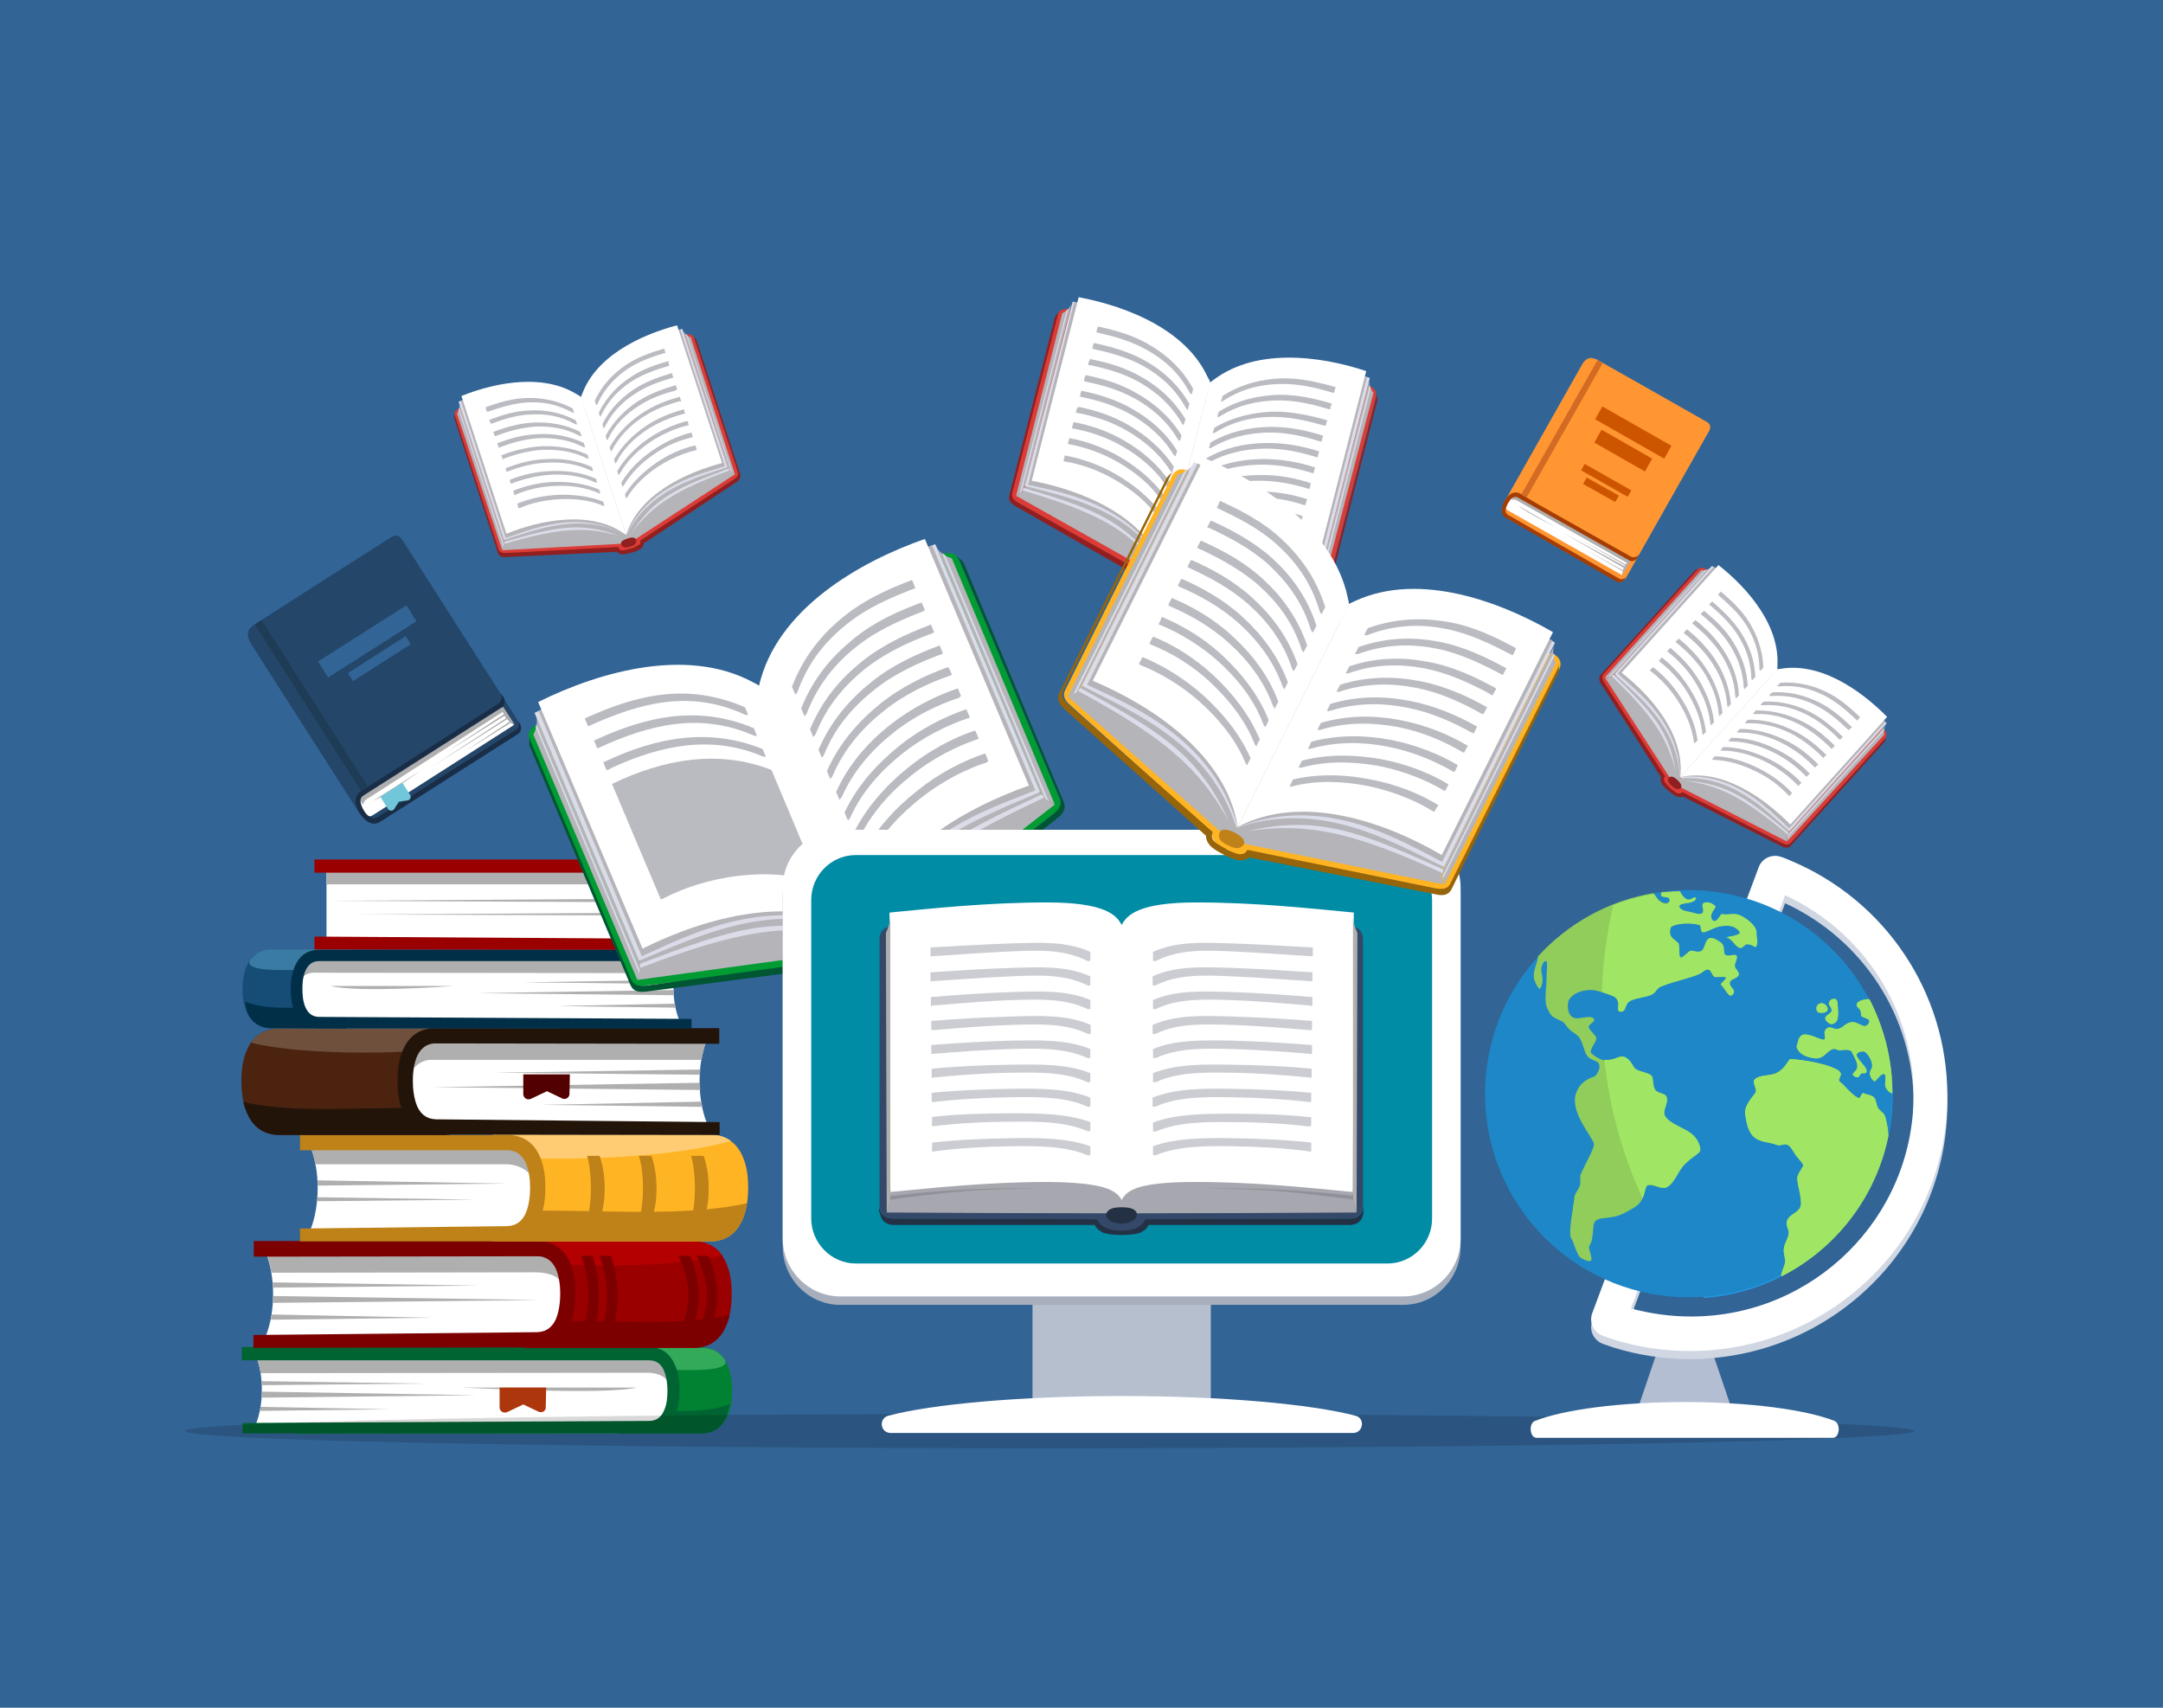 <?xml version="1.0" encoding="utf-8"?>
<!-- Generator: Adobe Illustrator 27.5.0, SVG Export Plug-In . SVG Version: 6.00 Build 0)  -->
<svg version="1.1" xmlns="http://www.w3.org/2000/svg" xmlns:xlink="http://www.w3.org/1999/xlink" x="0px" y="0px"
	 viewBox="0 0 538.6 425.2" style="enable-background:new 0 0 538.6 425.2;" xml:space="preserve">
<style type="text/css">
	.st0{fill-rule:evenodd;clip-rule:evenodd;fill:#326496;}
	.st1{fill-rule:evenodd;clip-rule:evenodd;fill:#008232;}
	.st2{fill-rule:evenodd;clip-rule:evenodd;fill:#006432;}
	.st3{fill-rule:evenodd;clip-rule:evenodd;fill:#32AA5A;}
	.st4{fill-rule:evenodd;clip-rule:evenodd;fill:#FFFFFF;}
	.st5{fill-rule:evenodd;clip-rule:evenodd;fill:#AFAFAF;}
	.st6{fill-rule:evenodd;clip-rule:evenodd;fill:#AE360D;}
	.st7{fill-rule:evenodd;clip-rule:evenodd;fill:#9B0000;}
	.st8{fill-rule:evenodd;clip-rule:evenodd;fill:#B40000;}
	.st9{fill-rule:evenodd;clip-rule:evenodd;fill:#7D0000;}
	.st10{fill-rule:evenodd;clip-rule:evenodd;fill:#FFB423;}
	.st11{fill-rule:evenodd;clip-rule:evenodd;fill:#FFCC73;}
	.st12{fill-rule:evenodd;clip-rule:evenodd;fill:#BE8219;}
	.st13{fill-rule:evenodd;clip-rule:evenodd;fill:#4B230F;}
	.st14{fill-rule:evenodd;clip-rule:evenodd;fill:#6E503C;}
	.st15{fill-rule:evenodd;clip-rule:evenodd;fill:#23140A;}
	.st16{fill-rule:evenodd;clip-rule:evenodd;fill:#530000;}
	.st17{fill-rule:evenodd;clip-rule:evenodd;fill:#154D77;}
	.st18{fill-rule:evenodd;clip-rule:evenodd;fill:#002F47;}
	.st19{fill-rule:evenodd;clip-rule:evenodd;fill:#3A7BA3;}
	.st20{fill-rule:evenodd;clip-rule:evenodd;fill:#234669;}
	.st21{fill-rule:evenodd;clip-rule:evenodd;fill:#192D46;}
	.st22{fill-rule:evenodd;clip-rule:evenodd;fill:#1E3C55;}
	.st23{fill-rule:evenodd;clip-rule:evenodd;fill:#71C7D9;}
	.st24{fill-rule:evenodd;clip-rule:evenodd;fill:#DC3C37;}
	.st25{fill-rule:evenodd;clip-rule:evenodd;fill:#911F1F;}
	.st26{fill-rule:evenodd;clip-rule:evenodd;fill:#B4B4B9;}
	.st27{fill-rule:evenodd;clip-rule:evenodd;fill:#DCDDEA;}
	.st28{fill-rule:evenodd;clip-rule:evenodd;fill:#BABCC2;}
	.st29{fill-rule:evenodd;clip-rule:evenodd;fill:#009B32;}
	.st30{fill-rule:evenodd;clip-rule:evenodd;fill:#005532;}
	.st31{fill-rule:evenodd;clip-rule:evenodd;fill:#DCDCE9;}
	.st32{fill-rule:evenodd;clip-rule:evenodd;fill:#B9BBC1;}
	.st33{opacity:0.15;fill-rule:evenodd;clip-rule:evenodd;}
	.st34{fill-rule:evenodd;clip-rule:evenodd;fill:#B6BFCE;}
	.st35{fill-rule:evenodd;clip-rule:evenodd;fill:#A7AEBC;}
	.st36{fill-rule:evenodd;clip-rule:evenodd;fill:#008CA5;}
	.st37{fill-rule:evenodd;clip-rule:evenodd;fill:#243145;}
	.st38{fill-rule:evenodd;clip-rule:evenodd;fill:#344969;}
	.st39{fill-rule:evenodd;clip-rule:evenodd;fill:#CBCDD2;}
	.st40{fill-rule:evenodd;clip-rule:evenodd;fill:#A7A8AF;}
	.st41{fill-rule:evenodd;clip-rule:evenodd;fill:#909198;}
	.st42{fill-rule:evenodd;clip-rule:evenodd;fill:#B4BED2;}
	.st43{fill-rule:evenodd;clip-rule:evenodd;fill:#D0D7E2;}
	.st44{fill-rule:evenodd;clip-rule:evenodd;fill:#2396E1;}
	.st45{fill-rule:evenodd;clip-rule:evenodd;fill:#1E87C8;}
	.st46{fill-rule:evenodd;clip-rule:evenodd;fill:#91CD5A;}
	.st47{fill-rule:evenodd;clip-rule:evenodd;fill:#A0E664;}
	.st48{fill-rule:evenodd;clip-rule:evenodd;fill:#96640A;}
	.st49{fill-rule:evenodd;clip-rule:evenodd;fill:#FF9632;}
	.st50{fill-rule:evenodd;clip-rule:evenodd;fill:#A53C02;}
	.st51{fill-rule:evenodd;clip-rule:evenodd;fill:#D36B24;}
	.st52{fill-rule:evenodd;clip-rule:evenodd;fill:#CD5500;}
</style>
<g id="_x2014_ÎÓÈ_x5F_1">
	<rect x="0" class="st0" width="538.6" height="425.2"/>
</g>
<g id="_x31__book_pile">
	<g>
		<g>
			<path class="st1" d="M73.5,338.7l67.1,0V354l-67.1,0.4v2.6l98.1-0.1h2.5l0,0l0.6,0v0c3.5,0,5.4-2,6.5-4.4l0,0
				c1-2.2,1.1-4.7,1.1-6.4c0-1.7-0.2-4.2-1.2-6.3c-1.1-2.4-3-4.3-6.5-4.3l-0.6,0h-0.1h-33.5v0l-67.1,0V338.7z"/>
			<path class="st2" d="M171.6,356.9h2.5l0,0l0.6,0v0c0.1,0,0.1,0,0.2,0l0,0l0,0l0.1,0l0,0l0.1,0l0,0c1.9-0.1,3.3-0.8,4.4-2l0,0
				l0.1-0.1l0-0.1l0,0c0.6-0.7,1.1-1.4,1.4-2.3l0,0c0.1-0.2,0.1-0.3,0.2-0.5l0,0l0-0.1l0,0l0-0.1l0,0l0,0l0-0.1l0,0l0-0.1
				c0.2-0.6,0.4-1.3,0.5-1.9c-8,3.2-18.7,0.7-27.6,1.9v5.4L171.6,356.9z"/>
			<path class="st3" d="M180.3,338.3c-1.2-1.6-2.9-2.7-5.6-2.7l-0.6,0h-0.1h-21.7v4.5C155.8,340.1,184.1,343.4,180.3,338.3z"/>
			<path class="st4" d="M159.8,338L63.9,338c0.9,2.4,1.3,5.1,1.3,8.1c0,3.1-0.5,5.9-1.4,8.3c-0.1,0.4-0.2,0.7-0.3,1.1l99.6-0.1
				C170.4,355.5,169.3,338,159.8,338z"/>
			<path class="st5" d="M65.2,344.9l41-0.4l-41.1-0.6c0.1,0.8,0.1,1.5,0.1,2.3c0,0.6,0,1.2-0.1,1.8l53.6-0.6l-53.6-0.9
				C65.2,346,65.2,345.4,65.2,344.9L65.2,344.9z M64.9,341.9c-0.2-1.3-0.5-2.4-0.9-3.6l98.3-0.4c1,0,1.9,0.3,2.6,0.8l1.6,5.9
				c-0.7-2.4-3.8-2.8-5.3-2.8L64.9,341.9L64.9,341.9z M64.7,351.3l32.4-0.4l-32.2-0.6C64.8,350.6,64.8,351,64.7,351.3L64.7,351.3z
				 M158.5,345.5l-43.3,0C116.2,345.5,150.7,347.4,158.5,345.5z"/>
			<path class="st2" d="M60.4,338.7l101.2,0c2,0,3.1,1.1,3.7,2.5c0.7,1.6,0.9,3.6,0.9,5c0,1.4-0.1,3.5-0.9,5.1l0,0
				c-0.6,1.4-1.7,2.5-3.7,2.5l0,0l-101.2,0.5v2.6l101.2-0.1v0c3.5,0,5.4-2,6.5-4.4l0,0c1-2.2,1.1-4.7,1.1-6.4c0-1.7-0.2-4.2-1.2-6.3
				c-1.1-2.4-3-4.3-6.5-4.3l-0.6,0l-4.7,0l-10.3,0l-85.7,0V338.7z"/>
			<path class="st6" d="M134.1,351.5l-3.8-1.8l-4,1.9c-0.9,0.4-1.9-0.2-1.9-1.2l0-4.9h11.6l-0.1,4.8
				C136,351.3,135,351.9,134.1,351.5z"/>
		</g>
		<g>
			<path class="st7" d="M130.3,312.9V332v3.6l38.5,0h3.1l0,0l0.8,0v0c4.3,0,6.8-2.4,8.1-5.5l0,0c1.2-2.7,1.4-5.9,1.4-7.9
				c0-2.1-0.2-5.2-1.4-7.8c-1.3-3-3.8-5.3-8.1-5.3l-0.7,0h-0.1h-41.7v0V312.9z"/>
			<path class="st8" d="M130.3,312.9v1c5.7,0.7,13,1.2,21.1,1.2c12.2,0,22.9-1,28.4-2.5c-1.4-2.1-3.7-3.5-7.1-3.5l-0.7,0h-0.1h-41.7
				v0V312.9z"/>
			<path class="st9" d="M131.2,335.6l37.6,0h3.1l0,0l0.8,0v0c4.3,0,6.8-2.4,8.1-5.5l0,0c0.4-0.9,0.7-1.8,0.9-2.7
				c-14.9,3.4-34.2,0.5-50.5,1.9V335.6z"/>
			<path class="st4" d="M131.5,312l-65.2,0.1c1.1,3,1.7,6.3,1.7,10.1s-0.6,7.4-1.8,10.4c-0.1,0.5-0.3,0.9-0.4,1.4l69.8-0.1
				C144.8,333.8,143.3,312,131.5,312z"/>
			<path class="st5" d="M68,320.6l51.1-0.5l-51.2-0.8c0.1,0.9,0.1,2,0.1,2.9c0,0.9,0,1.5-0.1,2.2l66.7-0.7L68,322.7
				C68,322,68,321.3,68,320.6L68,320.6z M67.6,316.9c-0.3-1.6-0.6-3-1.1-4.4l68.1-0.5c1.2,0,3.6,0.8,4.6,1.4l0.4,6
				c-0.7-2.2-4.5-2.6-6.2-2.6L67.6,316.9L67.6,316.9z M67.4,328.6l40.3-0.5l-40-0.8C67.5,327.8,67.5,328.2,67.4,328.6z"/>
			<path class="st9" d="M63.2,312.9l70.6-0.1c2.4,0,3.8,1.4,4.6,3.1c0.9,2,1.1,4.5,1.1,6.2c0,1.7-0.2,4.3-1.1,6.4l0,0
				c-0.8,1.7-2.1,3.1-4.6,3.2l0,0l-70.7,0.7v3.2l70.7-0.1v0c4.3,0,6.8-2.4,8.1-5.5l0,0c1.2-2.7,1.4-5.9,1.4-7.9
				c0-2.1-0.2-5.2-1.4-7.8c-1.3-3-3.8-5.3-8.1-5.3l-0.7,0l-5.8,0l-12.8,0l-51.3,0V312.9z"/>
			<path class="st9" d="M173.5,312.7c1,0,1.9,0,2.9,0c1.4,3.3,2.2,6.6,2.2,10c0,3.3-0.9,6.6-2.2,9.9c-1,0-1.9,0-2.9,0
				c1.5-3.3,2.5-6.6,2.5-9.9C176.1,319.4,175.1,316.1,173.5,312.7L173.5,312.7z M144.7,312.7c1,0,1.9,0,2.9,0
				c0.9,3.3,1.5,6.6,1.5,10c0,3.3-0.5,6.6-1.5,9.9c-1,0-1.9,0-2.9,0c1.2-3.3,1.8-6.6,1.8-9.9C146.6,319.4,145.9,316.1,144.7,312.7
				L144.7,312.7z M149.3,312.7c1,0,1.9,0,2.9,0c1,3.3,1.6,6.6,1.6,10c0,3.3-0.6,6.6-1.6,9.9c-1,0-1.9,0-2.9,0
				c1.2-3.3,1.9-6.6,1.9-9.9C151.2,319.4,150.5,316.1,149.3,312.7L149.3,312.7z M169,312.7c1.5,3.3,2.4,6.6,2.4,10
				c0,3.3-1,6.6-2.4,9.9c1,0,1.9,0,2.9,0c1.3-3.3,2.1-6.6,2.1-9.9c0-3.3-0.8-6.6-2.1-10C170.9,312.7,170,312.7,169,312.7z"/>
		</g>
		<g>
			<path class="st10" d="M122.7,286.4v19.1v3.6l50.2,0h3.1l0,0l0.8,0v0c4.3,0,6.8-2.4,8.1-5.5l0,0c1.2-2.7,1.4-5.9,1.4-7.9
				c0-2.1-0.2-5.2-1.4-7.8c-1.3-3-3.8-5.3-8.1-5.3l-0.7,0H176h-53.3v0V286.4z"/>
			<path class="st11" d="M122.7,286.4v1.6c5.1,0.3,10.6,0.5,16.3,0.5c18.2,0,34.1-1.8,43-4.4c-1.3-1-3-1.6-5.2-1.6l-0.7,0H176h-53.3
				v0V286.4z"/>
			<path class="st12" d="M122.7,301.8v3.7v3.6l50.2,0h3.1l0,0l0.8,0v0c4.3,0,6.8-2.4,8.1-5.5l0,0c0.6-1.3,0.9-2.7,1.1-4
				C167.3,303.7,143.3,300.4,122.7,301.8z"/>
			<path class="st4" d="M123.9,285.6l-46.5,0.1c1.1,3,1.7,6.3,1.7,10.1c0,3.7-0.6,7.4-1.8,10.4c-0.1,0.5-0.3,0.9-0.4,1.4l51.1-0.1
				C137.2,307.3,135.8,285.6,123.9,285.6z"/>
			<path class="st5" d="M123.9,285.6l-46.5,0.1c0.5,1.3,0.8,2.7,1.1,4.2l47.8,0c1.8,0,4.3,0.9,5.6,2.4l0-3.2l0,0
				c-1.7-2.1-4.8-3.3-7.5-3.5l0,0h0C124.3,285.6,124.1,285.6,123.9,285.6L123.9,285.6z M79.1,293.9c0,0.4,0,0.8,0,1.3l47.3-0.5
				L79.1,293.9L79.1,293.9z M79.1,298.1c0,0.3-0.1,0.7-0.1,1l39.5-0.4L79.1,298.1z"/>
			<path class="st12" d="M74.7,286.4l51.6,0c2.4,0,3.8,1.4,4.6,3.1c0.9,2,1.1,4.5,1.1,6.2c0,1.7-0.2,4.3-1.1,6.4l0,0
				c-0.8,1.7-2.1,3.1-4.6,3.2l0,0l-51.6,0.6v3.2l51.6,0v0c4.3,0,6.8-2.4,8.1-5.5l0,0c1.2-2.7,1.4-5.9,1.4-7.9c0-2.1-0.2-5.2-1.4-7.8
				c-1.3-3-3.8-5.3-8.1-5.3l-0.7,0c-23.3,0-27.5,0-50.9,0V286.4z"/>
			<path class="st12" d="M159.1,287.8h3.1c1.6,4.2,1.8,11.6,0,15.8h-3.1C160.5,299.3,160.4,292,159.1,287.8L159.1,287.8z
				 M146.2,287.8h3.1c1.6,4.2,1.8,11.6,0,15.8h-3.1C147.5,299.3,147.4,292,146.2,287.8L146.2,287.8z M172.1,287.8h3.1
				c1.6,4.2,1.8,11.6,0,15.8h-3.1C173.4,299.3,173.3,292,172.1,287.8z"/>
		</g>
		<g>
			<path class="st13" d="M112,259.9v19.1v3.6l-38.5,0h-3.1l0,0l-0.8,0v0c-4.3,0-6.8-2.4-8.1-5.5l0,0c-1.2-2.7-1.4-5.9-1.4-7.9
				c0-2.1,0.2-5.2,1.4-7.8c1.3-3,3.8-5.3,8.1-5.3l0.7,0h0.1H112v0V259.9z"/>
			<path class="st14" d="M112,259.9v1c-5.7,0.7-13,1.2-21.1,1.2c-12.2,0-22.9-1-28.4-2.5c1.4-2.1,3.7-3.5,7.1-3.5l0.7,0h0.1H112v0
				V259.9z"/>
			<path class="st15" d="M111.1,282.6l-37.6,0h-3.1l0,0l-0.8,0v0c-4.3,0-6.8-2.4-8.1-5.5l0,0c-0.4-0.9-0.7-1.8-0.9-2.7
				c14.9,3.4,34.2,0.5,50.5,1.9V282.6z"/>
			<path class="st4" d="M110.7,259l65.2,0.1c-1.1,3-1.7,6.3-1.7,10.1c0,3.7,0.6,7.4,1.8,10.4c0.1,0.5,0.3,0.9,0.4,1.4l-69.8-0.1
				C97.5,280.7,98.9,259,110.7,259z"/>
			<path class="st5" d="M174.3,267.6l-51.1-0.5l51.2-0.8c-0.1,0.9-0.1,2-0.1,2.9c0,0.9,0,1.5,0.1,2.2l-66.7-0.7l66.6-1.1
				C174.2,269,174.2,268.3,174.3,267.6L174.3,267.6z M174.7,263.9c0.3-1.6,0.6-3,1.1-4.4l-69.8-0.5c-1.2,0-2.3,0.4-3.3,1l0,6.3
				c1.3-1.5,2.8-2.4,4.6-2.4L174.7,263.9L174.7,263.9z M174.9,275.6l-40.3-0.5l40-0.8C174.7,274.7,174.8,275.2,174.9,275.6z"/>
			<path class="st16" d="M140,273.5l-3.8-1.8l-4,1.9c-0.9,0.4-1.9-0.2-1.9-1.2l0-4.9h11.6l-0.1,4.9
				C141.8,273.3,140.8,273.9,140,273.5z"/>
			<path class="st15" d="M179.1,259.9l-70.6-0.1c-2.4,0-3.8,1.4-4.6,3.1c-0.9,2-1.1,4.5-1.1,6.2c0,1.7,0.2,4.3,1.1,6.4l0,0
				c0.8,1.7,2.1,3.1,4.6,3.2l0,0l70.7,0.7v3.2l-70.7-0.1v0c-4.3,0-6.8-2.4-8.1-5.5l0,0c-1.2-2.7-1.4-5.9-1.4-7.9
				c0-2.1,0.2-5.2,1.4-7.8c1.3-3,3.8-5.3,8.1-5.3l0.7,0l5.8,0l12.8,0l51.3,0V259.9z"/>
		</g>
		<g>
			<path class="st17" d="M160.2,239.3l-61.5,0v14l61.5,0.3v2.4L70.3,256H68l0,0l-0.6,0v0c-3.2,0-5-1.8-6-4l0,0c-0.9-2-1-4.3-1-5.8
				c0-1.5,0.2-3.8,1.1-5.8c1-2.2,2.8-3.9,6-3.9l0.5,0H68h30.7v0l61.5,0V239.3z"/>
			<path class="st18" d="M70.3,256H68l0,0l-0.6,0v0c0,0-0.1,0-0.1,0l0,0l0,0l-0.1,0l0,0l-0.1,0l0,0c-1.7-0.1-3.1-0.8-4.1-1.8l0,0
				l-0.1-0.1l0,0l0,0c-0.6-0.6-1-1.3-1.3-2.1l0,0c-0.1-0.2-0.1-0.3-0.2-0.5l0,0l0-0.1l0,0l0-0.1l0,0l0,0l0-0.1l0,0l0-0.1
				c-0.2-0.6-0.3-1.2-0.4-1.7c7.3,2.9,17.1,0.6,25.3,1.7v5L70.3,256z"/>
			<path class="st19" d="M62.4,238.9c1.1-1.4,2.7-2.5,5.1-2.5l0.5,0H68h19.8v4.2C84.8,240.6,58.9,243.6,62.4,238.9z"/>
			<path class="st4" d="M81.1,238.7l87.8,0c-0.8,2.2-1.2,4.7-1.2,7.4c0,2.8,0.5,5.4,1.3,7.6c0.1,0.3,0.2,0.7,0.3,1l-91.2-0.1
				C71.4,254.7,72.4,238.7,81.1,238.7z"/>
			<path class="st5" d="M167.7,245l-37.6-0.4l37.7-0.6c-0.1,0.7-0.1,1.4-0.1,2.1c0,0.6,0,1.1,0.1,1.7l-49.1-0.5l49.1-0.8
				C167.7,246,167.7,245.5,167.7,245L167.7,245z M168,242.3c0.2-1.1,0.5-2.2,0.8-3.3l-90-0.4c-0.9,0-2.3,1-3.1,1.4l-0.8,4.2
				c1-2.4,3.5-2,4.8-2L168,242.3L168,242.3z M168.2,250.9l-29.6-0.4l29.5-0.6C168.1,250.2,168.1,250.6,168.2,250.9L168.2,250.9z
				 M82.3,245.5l30.6,0C112,245.6,89.4,247.2,82.3,245.5z"/>
			<path class="st18" d="M172.2,239.3l-92.7,0c-1.8,0-2.8,1-3.4,2.3c-0.7,1.5-0.8,3.3-0.8,4.6c0,1.3,0.1,3.2,0.8,4.7l0,0
				c0.6,1.3,1.6,2.3,3.4,2.3l0,0l92.7,0.5v2.4L79.4,256v0c-3.2,0-5-1.8-6-4l0,0c-0.9-2-1-4.3-1-5.8c0-1.5,0.2-3.8,1.1-5.8
				c1-2.2,2.8-3.9,6-3.9l0.5,0l4.3,0l9.4,0l78.5,0V239.3z"/>
		</g>
		<g>
			<path class="st4" d="M170.8,216.7v7.9c0,0.2,0,0.4,0,0.7c0,0.2,0,0.4,0,0.7v9.3l-89.5-0.1v-18
				C84.9,215.8,164.3,216.7,170.8,216.7z"/>
			<path class="st5" d="M84.3,216.6l86.5,0.1v3.5l-88.8,0c-0.2,0-0.5,0-0.7,0.1v-3.1l0.1,0l0.1,0c0.1,0,0.3-0.1,0.4-0.1l0,0
				c0.1,0,0.3-0.1,0.4-0.1l0,0c0.1,0,0.3-0.1,0.4-0.1l0,0c0.1,0,0.3,0,0.4-0.1l0,0l0,0c0.2,0,0.3,0,0.5,0l0,0h0
				C84,216.6,84.1,216.6,84.3,216.6L84.3,216.6z M170.8,224.5l0,0.2L82,224.3l88.8-0.6V224.5L170.8,224.5z M170.8,228l-81.6-0.3
				l81.6-0.5V228z"/>
			<path class="st7" d="M173.9,217.3l-95.6,0v-3.3l95.6,0V217.3L173.9,217.3z M78.3,233.2l95.6,0.6v2.7l-95.6-0.1V233.2z"/>
		</g>
	</g>
</g>
<g id="_x32__book">
	<g>
		<path class="st20" d="M63.2,155.6c11.7-7.5,22.5-14.4,34.3-21.9c1-0.6,1.9-0.4,2.6,0.6c10.2,16,19.1,29.9,29.4,46l0,1.8L95,204.1
			l-2,0.1l-3.5-1.7l-26.6-41.6c-1.2-1.8-1.9-3.6,0-5C63,155.7,63.1,155.7,63.2,155.6z"/>
		<path class="st4" d="M90.8,197.2l34-21.7c0.5,2.5,1.1,3.4,3.2,5l-35.2,22.5C90.2,204.5,87.5,199.3,90.8,197.2z"/>
		<path class="st5" d="M125.7,178.2l-14.6,9.1l14.4-9.5c-0.1-0.2-0.2-0.4-0.2-0.6L91.3,199c-0.5,0.3-0.8,0.8-0.9,1.4l-0.9-1.4
			c0.2-0.3,0.4-0.6,0.8-0.8l34.9-22.2l0-0.1l0.1,0.1h0l0,0l2.9,4.5c-0.3-0.2-0.6-0.4-0.9-0.6l-11.6,7.2l11.3-7.5
			c-0.2-0.2-0.4-0.4-0.6-0.6l-19,12l18.8-12.3C125.9,178.5,125.8,178.3,125.7,178.2L125.7,178.2z M92.9,199.4
			c3.1-1.2,11.5-7.3,11.8-7.5L92.9,199.4z"/>
		<path class="st21" d="M125.2,176l-34.7,22.1c-0.7,0.4-0.8,1.1-0.7,1.7c0.1,0.7,0.5,1.5,0.8,2c0.3,0.5,0.8,1.2,1.5,1.6l0,0
			c0.5,0.4,1.2,0.5,1.9,0.1l0,0l34.8-22c0.4-0.4,0.5-1.2,0.3-1.8h0l0,0l0,0l0,0l0,0l0,0l0,0l0,0l0,0l0,0l0,0l0,0l0,0l0,0l0,0l0,0
			l0,0l0,0l0,0l0,0l0,0l0,0l0,0l0,0l0,0l0,0l0,0l0,0l0,0l0,0l0,0l0,0l0,0c0-0.1,0-0.1-0.1-0.2l0.5,0.8c0.5,0.8,0.3,2-0.6,2.5
			l-34.2,21.8l0,0c-1.2,0.8-2.4,0.5-3.3-0.1l0,0c-0.8-0.6-1.5-1.4-1.8-2c-0.4-0.6-0.9-1.5-1-2.5c-0.2-1.1,0.1-2.2,1.3-3l0.2-0.1
			l1.7-1.1l3.6-2.3l28.7-18.3c0.9-0.7,1-1.6,0.6-2.6l0.8,1.2C125.8,174.7,125.7,175.4,125.2,176z"/>
		
			<rect x="76.6" y="151" transform="matrix(0.843 -0.538 0.538 0.843 -82.357 69.409)" class="st22" width="2" height="49.3"/>
		<path class="st23" d="M94.7,198.4l5.5-3.5c0,0,0,0,0,0l1.9,3c0.4,0.6,0,1.3-0.6,1.4l-2.2,0.3c0,0,0,0,0,0l-1.1,1.8
			c-0.4,0.6-1.2,0.6-1.6,0L94.7,198.4C94.7,198.4,94.7,198.4,94.7,198.4z"/>
		<path class="st0" d="M79.2,164.7l22-14l2.5,4l-22,14L79.2,164.7L79.2,164.7z M86.6,167.6l1.3,2l14.4-9.2l-1.3-2L86.6,167.6z"/>
	</g>
</g>
<g id="_x33__book">
	<g>
		<path class="st24" d="M144.8,99.4L144.8,99.4l-1.9,0.6l-28.6,1.7c-0.9,0.4-1.3,1-1,2l10.8,33.1c0.2,0.8,0.9,1.1,2,1l27.5-1.3
			c0.5,0.5,1.5,1.1,3.4,0.4l0.1,0l0,0l0.1,0c1.9-0.6,2.4-1.6,2.5-2.3l23-15.2c1-0.6,1.3-1.3,1-2l-10.8-33.1c-0.4-1-1.1-1.2-2-1
			l-24.1,15.5L144.8,99.4z"/>
		<path class="st25" d="M158.1,133.6L158.1,133.6c0.1,0.2,0.1,0.3,0.2,0.5c0.1,0.2,0.1,0.3,0.1,0.5c0.1,0.6-0.2,1.1-1.5,1.5l0,0l0,0
			l0,0l0,0l0,0c-1.3,0.4-1.8,0.2-2.1-0.3c-0.1-0.1-0.1-0.3-0.2-0.4c-0.1-0.2-0.1-0.3-0.2-0.5l0,0c0,0,0-0.1-0.1-0.2
			c0.6-0.3,1.2-0.5,1.9-0.7l0,0l0,0l0,0c0.6-0.2,1.2-0.4,1.9-0.5C158.1,133.5,158.1,133.6,158.1,133.6z"/>
		<path class="st26" d="M183,118.1c-0.7-0.3-1.3-0.6-1.8-1.8L170,82.1c0.3,0.9,1.2,1.6,2,1.9L183,118.1L183,118.1z M125.5,134.5
			l-11.2-34.2c0.3,0.9-0.1,2-0.5,2.7l11.3,34.1C125.5,136.4,125.8,135.8,125.5,134.5z"/>
		<path class="st27" d="M125.5,134.5l30.4-1.2l0,0l0,0l25.3-17l-11.3-34.4c-5.3,1.2-16.2,10.2-20.3,12.3c-3.5,1.8-4.9,4-4.9,4.7l0,0
			l0,0l0,0l0,0l0,0l0,0c-0.4-0.6-2.8-1.5-6.8-0.9c-4.6,0.7-18.7-0.1-23.7,2L125.5,134.5z"/>
		<path class="st27" d="M171.1,83.4l11.2,34.2c-0.1-0.1-0.2-0.2-0.3-0.3l-11.2-34.2C170.9,83.2,171,83.3,171.1,83.4L171.1,83.4z
			 M125.4,136.3c0-0.1,0.1-0.3,0.1-0.5l-11.2-34.2c0,0.2-0.1,0.3-0.1,0.4L125.4,136.3z"/>
		<path class="st26" d="M155.9,133.3L155.9,133.3L155.9,133.3L155.9,133.3L155.9,133.3L155.9,133.3c5.5-12.5,18.5-15.3,24.6-17.2
			L169.4,82c-5.5,1.6-15.8,10.2-19.8,12.2c-0.8,0.4-1.5,0.8-2,1.3c-1.2,2-1.9,4.1-2,6.2c-1.3-1.6-3.1-2.9-5.3-3.8
			c-0.7,0-1.5,0.1-2.4,0.2c-4.4,0.7-17.8-0.1-23.1,1.8l11.1,34.1C132,131.9,144.1,126.5,155.9,133.3L155.9,133.3L155.9,133.3
			L155.9,133.3z"/>
		<path class="st26" d="M181.2,116.3c0.4,0.9,1,1.4,1.8,1.8l-24.7,16.1l0,0c-0.3-0.4-0.9-0.5-2.1-0.1l0,0l0,0l0,0l0,0l0,0
			c-1.2,0.4-1.6,0.8-1.6,1.3l0,0l-29.4,1.6c0.4-0.9,0.6-1.6,0.4-2.6c8.3-2.6,19.1-7,30.4-1.2l0-0.1l0,0l0,0l0,0l0,0l0,0.1
			C161.6,122,172.9,119.1,181.2,116.3z"/>
		<path class="st4" d="M144.7,98.9l11.2,34.3c3.2-10.1,14.8-15.5,23.9-17.9l-11.2-34.3C159.4,83.4,147.8,88.9,144.7,98.9z"/>
		<path class="st25" d="M124,137.7c0.3,0.9,1.1,1.1,2.1,1l27.5-1.3c0.3,0.3,0.6,0.5,1,0.6c0.1,0,0.2,0,0.3,0
			c0.6,0.1,1.9-0.3,2.3-0.4l0,0l0.1,0l0,0l0.1,0l0,0c0.4-0.1,1.7-0.6,2.2-1c0.1-0.1,0.1-0.1,0.2-0.2c0.3-0.3,0.5-0.6,0.5-1.1
			l23-15.2c0.8-0.5,1.3-1.2,1-2.1l-10.8-33.1c-0.1-0.2-0.2-0.5-0.4-0.6l-0.6-0.6c0.2,0.2,0.3,0.4,0.4,0.6l10.8,33.1
			c0.3,0.9-0.1,1.4-1,2l-23.3,15.2l0,0c0.2,0.5,0,0.9-0.3,1.1c0,0,0,0-0.1,0l0,0c-0.4,0.3-1.5,0.8-1.9,0.9l0,0l-0.1,0l0,0l-0.1,0
			l0,0c-0.4,0.1-1.5,0.5-2,0.4l0,0c0,0,0,0-0.1,0c-0.4-0.1-0.7-0.3-0.9-0.8l0,0l-27.8,1.5c-1.2,0-1.7-0.2-2-1l-10.8-33.1
			c-0.1-0.2-0.1-0.5-0.1-0.7l-0.1,0.8c0,0.2,0,0.5,0.1,0.7L124,137.7z"/>
		<path class="st4" d="M144.7,98.9l11.2,34.3c-8.5-6.3-21.1-3.8-29.8-0.3l-11.2-34.3C123.6,95.1,136.2,92.7,144.7,98.9z"/>
		<path class="st27" d="M181.4,116.7c-12.3,4.6-18.3,7-24.1,15.9c5.4-7,10.9-10.5,24.4-15.5C181.6,117,181.5,116.8,181.4,116.7
			L181.4,116.7z M154.4,133.5c-8.5-2.5-15-2.1-28.8,1.9c0-0.2,0-0.3,0-0.5C138.2,131.3,144.4,129.7,154.4,133.5z"/>
		<path class="st28" d="M128.1,123.3c-0.1-0.4-0.2-0.7-0.3-1.1c2.9-1.2,6.5-2.1,10.2-2.2c3.8-0.1,7.7,0.4,11.2,1.9
			c0.1,0.3,0.2,0.7,0.3,1c-0.1,0-0.3,0-0.4-0.1c-3.4-1.5-7.2-2-10.9-1.8c-3.7,0.1-7.1,1-9.9,2.2
			C128.3,123.3,128.2,123.4,128.1,123.3L128.1,123.3z M172.5,108.8c-0.1-0.4-0.2-0.7-0.3-1.1c-3,0.7-6.4,2.2-9.5,4.3
			c-3.1,2.1-6,4.8-8,8.2c0.1,0.3,0.2,0.7,0.3,1c0.1-0.1,0.2-0.2,0.3-0.3c1.9-3.2,4.7-5.9,7.7-7.9c3-2.1,6.3-3.4,9.3-4.1
			C172.3,108.9,172.4,108.9,172.5,108.8L172.5,108.8z M173.5,112c-0.1,0.1-0.2,0.1-0.2,0.1c-2.9,0.7-6.2,2-9.3,4
			c-3.1,2-5.9,4.6-7.8,7.7c-0.1,0.1-0.2,0.2-0.3,0.3c-0.1-0.3-0.2-0.7-0.3-1c2-3.2,4.9-5.9,8-8c3.1-2.1,6.5-3.5,9.5-4.2
			C173.3,111.2,173.4,111.6,173.5,112L173.5,112z M165.7,87.9c-0.1-0.4-0.2-0.7-0.3-1.1c-3.2,0.9-6.6,2.1-9.6,4.1
			c-3,2.1-5.8,4.8-7.7,8.9c0.1,0.4,0.2,0.7,0.4,1.1c0.1-0.1,0.3-0.2,0.3-0.4c1.8-3.9,4.5-6.6,7.4-8.6c3-2,6.3-3.1,9.3-4
			C165.5,88,165.6,88,165.7,87.9L165.7,87.9z M166.7,91c-0.1,0.1-0.1,0.1-0.2,0.1c-3,0.9-6.3,2-9.3,3.9c-3,2-5.7,4.6-7.5,8.4
			c-0.1,0.2-0.2,0.3-0.3,0.4c-0.1-0.4-0.2-0.7-0.3-1.1c2-3.9,4.7-6.7,7.8-8.7c3-2.1,6.4-3.2,9.6-4.1C166.4,90.3,166.5,90.6,166.7,91
			L166.7,91z M167.7,94c-0.1,0.1-0.1,0.1-0.2,0.1c-0.2,0-0.4,0.1-0.5,0.1c-3,0.9-6.2,2-9.1,4c-2.9,1.9-5.5,4.5-7.3,8.1
			c-0.1,0.2-0.2,0.3-0.3,0.4c-0.1-0.4-0.2-0.7-0.3-1.1c1.9-3.8,4.7-6.5,7.6-8.5c3-2,6.3-3.2,9.4-4.1c0.1,0,0.3-0.1,0.4-0.1
			C167.4,93.3,167.5,93.7,167.7,94L167.7,94z M168.6,97c-0.1-0.4-0.2-0.7-0.3-1.1c-3.1,0.9-6.5,2.1-9.6,4.1
			c-3.1,2.1-5.9,4.8-7.9,8.5c0.1,0.4,0.2,0.7,0.3,1.1c0.1-0.1,0.3-0.2,0.3-0.3c1.8-3.7,4.6-6.3,7.6-8.2c3-2,6.3-3.1,9.3-3.9
			C168.5,97.1,168.6,97,168.6,97L168.6,97z M169.6,99.9c-0.1-0.4-0.2-0.7-0.3-1.1c-3.1,0.8-6.5,2.1-9.6,4.2
			c-3.1,2.1-5.9,4.8-7.9,8.4c0.1,0.3,0.2,0.7,0.3,1c0.1-0.1,0.3-0.2,0.3-0.3c1.9-3.6,4.6-6.2,7.6-8.2c3-2,6.3-3.2,9.3-4
			C169.4,100,169.5,100,169.6,99.9L169.6,99.9z M170.6,102.9c-0.1,0.1-0.1,0.1-0.2,0.1c-3,0.8-6.3,2-9.3,4c-3,2-5.8,4.6-7.6,8.1
			c-0.1,0.1-0.2,0.3-0.3,0.3c-0.1-0.3-0.2-0.7-0.3-1c2-3.5,4.8-6.2,7.9-8.3c3.1-2.1,6.5-3.4,9.6-4.2
			C170.3,102.2,170.4,102.5,170.6,102.9L170.6,102.9z M171.5,105.8c-0.1,0.1-0.1,0.1-0.2,0.1c-2.9,0.7-6.3,2.1-9.3,4.1
			c-3,2-5.8,4.6-7.7,8c-0.1,0.1-0.2,0.3-0.3,0.3c-0.1-0.3-0.2-0.7-0.3-1c2-3.4,4.8-6.1,7.9-8.2c3.1-2.1,6.5-3.5,9.6-4.3
			C171.3,105.1,171.4,105.5,171.5,105.8L171.5,105.8z M129.1,126.5c0.1,0,0.2,0,0.3,0c2.7-1.2,6.2-2,9.9-2.2
			c3.7-0.2,7.5,0.2,10.8,1.6c0.1,0.1,0.3,0.1,0.4,0c-0.1-0.3-0.2-0.7-0.3-1c-3.5-1.4-7.4-1.8-11.2-1.7c-3.8,0.2-7.4,1-10.2,2.2
			C128.9,125.8,129,126.2,129.1,126.5L129.1,126.5z M121.2,102.5c-0.1-0.4-0.2-0.7-0.3-1.1c3.1-1.1,6.5-2.2,10.2-2.3
			c3.7-0.1,7.5,0.5,11.5,2.6c0.1,0.4,0.2,0.7,0.4,1.1c-0.2,0-0.3,0-0.5-0.1c-3.8-2.1-7.5-2.7-11.1-2.5c-3.6,0.2-6.9,1.3-9.9,2.3
			C121.4,102.4,121.3,102.5,121.2,102.5L121.2,102.5z M122.2,105.5c0.1,0,0.2,0,0.2,0c2.9-1.1,6.3-2.2,9.8-2.3
			c3.6-0.2,7.3,0.3,11,2.4c0.2,0.1,0.3,0.1,0.5,0.1c-0.1-0.4-0.2-0.7-0.4-1.1c-3.9-2-7.8-2.6-11.4-2.4c-3.7,0.1-7.1,1.2-10.2,2.4
			C122,104.8,122.1,105.2,122.2,105.5L122.2,105.5z M123.2,108.6c0.1,0,0.2,0,0.2,0c0.2-0.1,0.3-0.1,0.5-0.2c2.9-1.1,6.2-2,9.7-2.2
			c3.5-0.1,7.1,0.4,10.7,2.3c0.2,0.1,0.3,0.1,0.5,0.1c-0.1-0.4-0.2-0.7-0.4-1.1c-3.8-1.9-7.6-2.4-11.2-2.3c-3.6,0.1-7,1.1-10,2.2
			c-0.1,0.1-0.3,0.1-0.4,0.2C123,107.9,123.1,108.2,123.2,108.6L123.2,108.6z M124.2,111.5c-0.1-0.4-0.2-0.7-0.4-1.1
			c3-1.2,6.5-2.2,10.2-2.3c3.7-0.2,7.6,0.4,11.4,2.2c0.1,0.4,0.2,0.7,0.3,1.1c-0.1,0-0.3,0-0.5-0.1c-3.7-1.9-7.4-2.3-11-2.2
			c-3.6,0.2-6.9,1.2-9.8,2.3C124.4,111.5,124.3,111.5,124.2,111.5L124.2,111.5z M125.2,114.5c-0.1-0.4-0.2-0.7-0.4-1.1
			c3-1.2,6.5-2.1,10.2-2.3c3.7-0.1,7.6,0.4,11.3,2.1c0.1,0.3,0.2,0.7,0.3,1c-0.1,0-0.3,0-0.5-0.1c-3.6-1.8-7.4-2.2-11-2.1
			c-3.6,0.2-7,1.2-9.9,2.3C125.4,114.5,125.3,114.5,125.2,114.5L125.2,114.5z M126.1,117.4c0.1,0,0.2,0,0.3,0
			c2.8-1.1,6.3-2.1,9.9-2.2c3.6-0.2,7.4,0.3,10.9,2c0.2,0.1,0.3,0.1,0.5,0.1c-0.1-0.3-0.2-0.7-0.3-1c-3.7-1.7-7.6-2.2-11.3-2
			c-3.7,0.1-7.2,1.1-10.2,2.3C125.9,116.7,126,117.1,126.1,117.4L126.1,117.4z M127.4,120.4c2.8-1.1,6.3-2,9.9-2.2
			c3.6-0.2,7.4,0.3,10.9,1.9c0.2,0.1,0.3,0.1,0.5,0.1c-0.1-0.3-0.2-0.7-0.3-1c-3.6-1.6-7.5-2.1-11.3-1.9c-3.7,0.1-7.3,1-10.2,2.2
			c0.1,0.4,0.2,0.7,0.4,1.1C127.2,120.4,127.3,120.4,127.4,120.4z"/>
	</g>
</g>
<g id="_x34__book">
	<g>
		<path class="st29" d="M189.4,171.6L189.4,171.6l3.4-1.4l42.1-32.3c1.7-0.5,3.1-0.2,3.9,1.6l25,59.3c0.6,1.4,0.2,2.7-1.6,3.9
			l-40.1,31.5c0,1.3-0.8,3.3-4.2,4.7l-0.2,0.1l0,0l-0.2,0.1c-3.4,1.5-5.3,0.6-6.3-0.3l-50.5,6.6c-2.1,0.4-3.4-0.2-3.9-1.6l-25-59.3
			c-0.6-1.9,0.1-3.1,1.6-3.9L186,173L189.4,171.6z"/>
		<path class="st30" d="M212.3,235.5L212.3,235.5c0.1,0.4,0.2,0.5,0.4,0.9c0.1,0.3,0.3,0.5,0.4,0.7c0.6,0.9,1.6,1.2,3.9,0.3l0,0l0,0
			l0,0l0,0l0,0c2.3-1,2.8-1.9,2.6-3c0-0.3-0.1-0.6-0.2-0.8c-0.1-0.3-0.2-0.5-0.4-0.9l0,0l-0.1-0.3c-1.3,0.4-2.4,0.8-3.5,1.2l0,0l0,0
			l0,0c-1.1,0.5-2.2,1-3.3,1.6L212.3,235.5z"/>
		<path class="st26" d="M262.6,200.2L237,139c-1.4-0.4-3.3-1.4-3.9-3.1l25.9,61.3C260.1,199.3,261.2,199.7,262.6,200.2L262.6,200.2z
			 M158.7,244l-25.9-61.1c0.7-1.2,1.3-3.4,0.5-5l25.8,61.3C159.9,241.5,159.4,242.6,158.7,244z"/>
		<path class="st31" d="M259,197.2L215,232.3l-0.1,0l0,0l-55.8,6.9l-26-61.7c8.8-4.8,35-5.3,43.3-7.4c7.1-1.7,11.7-0.3,12.6,0.7l0,0
			l0,0l0,0l0,0l0,0l0.1,0c-0.1-1.3,2.1-5.6,8.3-9.5c7.2-4.5,25.9-22.8,35.5-25.8L259,197.2z"/>
		<path class="st31" d="M235.3,138.2c-0.2-0.2-0.5-0.3-0.7-0.5l25.8,61.3c0.2,0.2,0.4,0.4,0.7,0.5L235.3,138.2L235.3,138.2z
			 M133.4,181.1c0.1-0.3,0.1-0.5,0.1-0.8l25.8,61.3c0,0.3,0,0.6-0.1,0.8L133.4,181.1z"/>
		<path class="st26" d="M215,232.3L215,232.3L215,232.3L215,232.3L215,232.3L215,232.3c-22.8-10.8-44.3,1-55.2,5.8L134.1,177
			c9.6-4.4,34.3-5,42.4-6.9c1.6-0.4,3-0.6,4.4-0.7c4.1,1.4,7.6,3.4,10.3,6.2c-0.1-3.9,0.9-7.8,2.8-11.7c1-0.9,2.2-1.8,3.6-2.6
			c7-4.4,24.7-21.6,34.5-25.5l25.7,61C246.6,201.3,223.2,208.5,215,232.3L215,232.3L215,232.3z"/>
		<path class="st26" d="M159.1,239.2c0.5,1.8,0.3,3.1-0.4,4.8l54-7.4l0-0.1c0-0.9,0.6-1.8,2.8-2.7l0.1,0l0.1,0l0,0l0.1,0l0,0
			c2.1-0.9,3.2-0.8,3.9-0.1l0,0l43-33.4c-1.7-0.7-2.8-1.5-3.7-3.1c-14.8,6.4-35.2,13.4-43.9,35.2l-0.1-0.1l0,0l0,0l0,0l0,0l0,0.1
			C193.3,223.4,174,233.1,159.1,239.2z"/>
		<path class="st4" d="M189.1,170.8l25.9,61.4c-16.6-10.2-39.4-3.8-55,4L134,174.8C149.7,167,172.5,160.6,189.1,170.8z"/>
		<path class="st30" d="M264.9,199.8c0.6,1.6-0.2,2.8-1.6,3.9l-40,31.5c0,0.8-0.3,1.4-0.8,2c-0.1,0.1-0.2,0.3-0.3,0.4
			c-0.8,0.9-3,1.9-3.8,2.2l0,0l-0.1,0.1l0,0l-0.1,0.1l0,0c-0.8,0.3-3.1,1.2-4.3,1.2c-0.2,0-0.4,0-0.5,0c-0.7-0.1-1.4-0.3-2-0.9
			l-50.5,6.6c-1.8,0.2-3.2,0-3.9-1.6l-25-59.3c-0.2-0.4-0.3-0.9-0.2-1.4l0.1-1.5c0,0.5,0.1,1,0.2,1.4l25,59.3
			c0.7,1.5,1.8,1.8,3.9,1.6l51-7l0.1,0c0.4,0.8,1,1.2,1.7,1.3l0.1,0l0,0c0.9,0,3-0.8,3.7-1.1l0,0l0.1-0.1l0,0l0.1-0.1l0,0
			c0.6-0.3,2.7-1.2,3.3-1.9l0,0l0.1-0.1c0.4-0.5,0.6-1.3,0.3-2.1l0.1,0l40.7-31.6c1.6-1.4,2.2-2.4,1.6-3.9l-25-59.3
			c-0.2-0.4-0.5-0.8-0.8-1.1l1.2,1c0.4,0.3,0.6,0.7,0.8,1.1L264.9,199.8z"/>
		<path class="st4" d="M189,170.8l25.9,61.4c4.3-19,24.8-30.8,41.3-36.6l-25.9-61.4C213.9,139.9,193.3,151.8,189,170.8z"/>
		<path class="st31" d="M259.4,197.8c0.2,0.3,0.4,0.5,0.6,0.8c-24.1,11.2-33.8,18.5-42.6,32.2C226.7,213.5,237.3,208.1,259.4,197.8
			L259.4,197.8z M159.3,240c0.1,0.3,0.1,0.6,0.1,1c24.9-9.5,36.8-11.2,52.8-7.9C193.3,227.5,182,231.4,159.3,240z"/>
		<path class="st32" d="M151,191.7c-0.3-0.6-0.5-1.3-0.8-1.9c0.2-0.1,0.5-0.2,0.7-0.3c12.6-5.9,25.6-8.4,39-3
			c0.3,0.6,0.5,1.3,0.8,1.9c-0.3,0.1-0.6,0-0.9-0.1c-12.7-5.4-25.4-2.7-37.5,2.9c-0.3,0.2-0.6,0.3-0.9,0.5
			C151.3,191.7,151.2,191.7,151,191.7L151,191.7z M148.7,186.3c0.2,0,0.3,0,0.4-0.1c12.6-5.8,25.1-8.9,38.5-3.1
			c0.3,0.1,0.6,0.2,0.9,0.1c-0.3-0.6-0.5-1.3-0.8-1.9c-13.9-5.8-26.7-3-39.8,3.1C148.2,185,148.4,185.6,148.7,186.3L148.7,186.3z
			 M146.4,180.8c0.2,0,0.3,0,0.4-0.1c12.8-5.8,25.1-9,38.6-2.8c0.3,0.1,0.7,0.2,0.9,0.1c-0.3-0.6-0.5-1.3-0.8-1.9
			c-14.1-6.1-26.6-3.3-39.9,2.8C145.9,179.5,146.1,180.1,146.4,180.8L146.4,180.8z M192.1,191.7c-13.4-5.2-27.1-2.6-39.7,3.5
			c4,9.5,8,19,12,28.4l0.1,0.3c0.2,0,0.3,0,0.5-0.1c10.8-5.7,26.3-8.1,38-4.2c0.3,0.1,0.6,0.1,0.8,0l0,0
			C199.9,210.2,196,201,192.1,191.7z"/>
		<path class="st32" d="M239.3,173.3c-0.3-0.6-0.5-1.3-0.8-1.9c-5.6,1.9-11.6,4.9-17,9.2c-5.4,4.3-10.2,9.7-13.3,16.6
			c0.3,0.6,0.5,1.3,0.8,1.9c0.2-0.1,0.4-0.4,0.6-0.6c2.9-6.6,7.6-11.9,12.8-16c5.2-4.2,11.1-7,16.5-8.8
			C239,173.5,239.1,173.4,239.3,173.3L239.3,173.3z M237,168c-0.1,0.1-0.3,0.2-0.4,0.2c-5.4,1.9-11.3,4.6-16.5,8.8
			c-5.2,4.1-9.9,9.4-12.8,16.2c-0.1,0.3-0.3,0.5-0.6,0.7c-0.3-0.6-0.5-1.3-0.8-1.9c3.1-7,7.9-12.4,13.2-16.7
			c5.3-4.3,11.4-7.2,17-9.2C236.5,166.7,236.8,167.3,237,168L237,168z M234.8,162.7c-0.1,0.1-0.3,0.2-0.4,0.2
			c-5.4,2-11.3,4.6-16.5,8.7c-5.2,4.1-9.9,9.3-12.7,16.3c-0.1,0.3-0.3,0.5-0.6,0.7c-0.3-0.6-0.5-1.3-0.8-1.9
			c3.1-7.2,7.8-12.6,13.2-16.9c5.3-4.3,11.4-7,17-9.1C234.3,161.4,234.5,162.1,234.8,162.7L234.8,162.7z M232.6,157.4
			c-0.3-0.6-0.5-1.3-0.8-1.9c-0.2,0.1-0.5,0.2-0.7,0.3c-5.5,2.1-11.4,4.8-16.6,9c-5.2,4.2-9.8,9.5-12.8,16.8
			c0.3,0.6,0.5,1.3,0.8,1.9c0.2-0.1,0.4-0.4,0.6-0.7c2.7-6.9,7.1-12,12.1-16.1c5-4,10.8-6.7,16.1-8.7c0.3-0.1,0.6-0.2,0.9-0.3
			C232.3,157.6,232.4,157.5,232.6,157.4L232.6,157.4z M230.3,151.9c-0.3-0.6-0.5-1.3-0.8-1.9c-5.7,2.1-11.8,4.8-17,9.1
			c-5.3,4.3-10,9.7-13,17.3c0.3,0.6,0.5,1.3,0.8,1.9c0.2-0.1,0.5-0.4,0.6-0.7c2.8-7.3,7.3-12.6,12.5-16.7c5.2-4.1,11.1-6.6,16.5-8.7
			C230,152.1,230.1,152,230.3,151.9L230.3,151.9z M227.9,146.4c-0.1,0.1-0.2,0.2-0.4,0.2c-5.4,2.1-11.4,4.6-16.5,8.7
			c-5.2,4.1-9.7,9.4-12.4,16.9c-0.1,0.3-0.3,0.6-0.6,0.7c-0.3-0.6-0.5-1.3-0.8-1.9c3-7.8,7.6-13.2,12.9-17.5
			c5.3-4.3,11.3-6.9,17-9.1C227.4,145.1,227.7,145.8,227.9,146.4L227.9,146.4z M246.1,189.5c-0.3-0.6-0.5-1.3-0.8-1.9
			c-5.4,1.8-11.5,4.9-16.9,9.3c-5.5,4.3-10.4,9.7-13.6,15.9c0.3,0.6,0.5,1.2,0.8,1.9c0.2-0.1,0.4-0.3,0.6-0.6
			c3-6.1,7.8-11.2,13.1-15.4c5.3-4.2,11.2-7.2,16.5-8.9C245.8,189.7,246,189.6,246.1,189.5L246.1,189.5z M243.7,183.9
			c-0.1,0.1-0.3,0.2-0.4,0.2c-5.3,1.8-11.2,4.8-16.4,9c-5.3,4.2-10,9.5-13,15.7c-0.1,0.3-0.3,0.5-0.6,0.6c-0.3-0.6-0.5-1.2-0.8-1.9
			c3.2-6.4,8-11.8,13.4-16.2c5.4-4.4,11.4-7.6,16.9-9.4C243.2,182.6,243.4,183.2,243.7,183.9L243.7,183.9z M241.5,178.6
			c-0.1,0.1-0.3,0.2-0.4,0.2c-5.3,1.8-11.2,4.7-16.5,8.9c-5.2,4.2-10,9.4-12.9,15.9c-0.1,0.3-0.3,0.5-0.6,0.6
			c-0.3-0.6-0.5-1.2-0.8-1.9c3.1-6.6,8-12,13.4-16.4c5.4-4.4,11.4-7.4,16.9-9.3C240.9,177.3,241.2,177.9,241.5,178.6z"/>
	</g>
</g>
<g id="_x35_computer">
	<ellipse class="st33" cx="261.4" cy="356.3" rx="215.3" ry="4.3"/>
	<g>
		<path class="st34" d="M301.5,322.5h-44.4v25.8c6.9-0.4,14.4-0.5,22.2-0.5c7.8,0,15.3,0.2,22.2,0.5V322.5z"/>
		<path class="st35" d="M349.4,208.7H209.2c-7.9,0-14.3,6.5-14.3,14.4v87.4c0,7.9,6.5,14.4,14.3,14.4h140.2
			c7.9,0,14.3-6.5,14.3-14.4V223C363.7,215.1,357.3,208.7,349.4,208.7z"/>
		<path class="st4" d="M349.4,206.6H209.2c-7.9,0-14.3,6.5-14.3,14.4v87.4c0,7.9,6.5,14.4,14.3,14.4h140.2c7.9,0,14.3-6.5,14.3-14.4
			V221C363.7,213.1,357.3,206.6,349.4,206.6z"/>
		<path class="st36" d="M345.5,212.9H213.1c-6.1,0-11.1,5-11.1,11.2v79.3c0,6.1,5,11.2,11.1,11.2h132.4c6.1,0,11.1-5,11.1-11.2
			v-79.3C356.6,217.9,351.6,212.9,345.5,212.9z"/>
		<path class="st4" d="M279.3,347.6c-25.2,0-47.1,2-58.1,4.9c-2.5,0.7-2,4.3,0.6,4.3h115.1c2.6,0,3.1-3.7,0.6-4.3
			C326.4,349.6,304.5,347.6,279.3,347.6z"/>
		<g>
			<path class="st37" d="M219.1,301.9c0.2,1.9,1.3,2.9,3.1,3.1l49.1,0l1.3,0c0.3,0.7,0.9,1.2,1.5,1.6c0.2,0.1,0.3,0.2,0.5,0.3
				c1.1,0.5,3.7,0.6,4.6,0.6h0l0.1,0l0.1,0h0c0.9,0,3.4-0.1,4.6-0.6c0.2-0.1,0.3-0.2,0.5-0.3c0.7-0.4,1.2-0.9,1.5-1.6l1.3,0l49.1,0
				c1.9-0.2,2.9-1.2,3.1-3.1v-1.6c-0.2,1.9-1.2,3-3.1,3.1h-51.7h-0.1c0,1-0.5,1.6-1.2,1.9c0,0-0.1,0-0.1,0.1h0
				c-0.9,0.4-3.2,0.5-4,0.5h0l0,0v0l-0.1,0l-0.1,0v0l0,0h0c-0.7,0-3.1-0.1-4-0.5h0c0,0-0.1,0-0.1-0.1c-0.6-0.3-1.1-1-1.2-1.9h-0.1
				h-51.7c-1.9-0.2-2.9-1.2-3.1-3.1V301.9z"/>
			<path class="st38" d="M279.2,230.6h0.1h57c1.8,0.2,3,1.1,3.1,3.1v66.6c-0.2,1.8-1.1,3-3.1,3.1l-51.1,0.2
				c-0.5,1.2-2.1,2.9-5.9,2.8l-0.1,0l-0.1,0c-3.8,0-5.4-1.6-5.9-2.8l-51.1-0.2c-2-0.1-3-1.3-3.1-3.1v-66.6c0.1-2,1.3-2.9,3.1-3.1
				H279.2z"/>
			<path class="st37" d="M275.4,300.9L275.4,300.9c0,0.4,0,0.6,0,1c0,0.3,0,0.6,0.1,0.9c0.5,2.5,7,2.5,7.5,0
				c0.1-0.3,0.1-0.6,0.1-0.9c0-0.4,0-0.6,0-1v0c0-0.1,0-0.2,0-0.3c-2.5-0.3-5.2-0.3-7.8,0C275.4,300.7,275.4,300.8,275.4,300.9z"/>
			<path class="st4" d="M279.4,299.3v-0.2c1.3-2.4,4.3-4.3,18.5-4.4c14.7,0,28.6,1.5,39,2.5l0.2-70l-0.2,0v0
				c-10.4-1-24.3-2.5-39-2.5c-14.5,0-17.3,3.2-18.6,5.6c-1.3-2.5-4.2-5.6-18.6-5.6c-14.7,0-28.6,1.5-39,2.5v0l-0.2,0l0.2,70
				c10.4-1,24.3-2.5,39-2.5c14.2,0,17.2,2,18.5,4.4v0.2l0.1-0.1L279.4,299.3z"/>
			<path class="st39" d="M232.1,286.7c0-0.7,0-1.4,0-2.2c5.9-0.7,13-1,20-1.1c7-0.1,13.9,0,19.4,2c0,0.7,0,1.4,0,2.2
				c-0.3,0.1-0.5,0.1-0.8,0c-5.3-2.2-12-2.3-18.8-2.2c-6.8,0.1-13.7,0.5-19.4,1.3C232.4,286.8,232.3,286.7,232.1,286.7L232.1,286.7z
				 M326.5,286.7c0-0.7,0-1.4,0-2.2c-5.9-0.7-13-1-20-1.1c-7-0.1-13.9,0-19.4,2c0,0.7,0,1.4,0,2.2c0.3,0.1,0.5,0.1,0.8,0
				c5.3-2.2,12-2.3,18.8-2.2c6.8,0.1,13.7,0.5,19.4,1.3C326.1,286.8,326.3,286.7,326.5,286.7L326.5,286.7z M326.9,238.1
				c0-0.7,0-1.4,0-2.2c-6.4-0.3-13.4-0.8-20.2-1c-6.9-0.2-13.6-0.6-19.6,2.1c0,0.7,0,1.5,0,2.2c0.3,0.1,0.6,0.2,0.9,0
				c5.7-2.9,12.2-2.6,18.9-2.3c6.7,0.3,13.5,0.8,19.6,1.2C326.6,238.2,326.7,238.1,326.9,238.1L326.9,238.1z M326.8,244.3
				c0-0.7,0-1.4,0-2.2c-6.4-0.4-13.3-0.9-20.2-1.1c-6.9-0.2-13.6-0.6-19.6,2.1c0,0.7,0,1.5,0,2.2c0.3,0.1,0.6,0.2,0.8,0
				c5.7-2.8,12.2-2.5,18.9-2.2c6.7,0.3,13.5,0.8,19.5,1.2C326.5,244.3,326.7,244.3,326.8,244.3L326.8,244.3z M326.8,250.4
				c0-0.7,0-1.4,0-2.2c-0.3,0-0.5,0-0.8,0c-6.2-0.5-13-1-19.7-1.2c-6.7-0.2-13.4-0.5-19.2,2c0,0.7,0,1.5,0,2.2
				c0.3,0.1,0.6,0.1,0.8,0c5.4-2.6,11.8-2.4,18.3-2.2c6.5,0.2,13.1,0.8,19.1,1.3c0.3,0,0.7,0,1,0.1
				C326.5,250.5,326.6,250.5,326.8,250.4L326.8,250.4z M326.7,256.4c0-0.7,0-1.4,0-2.2c-6.2-0.5-13.2-0.9-20.1-1.1
				c-6.9-0.2-13.7-0.5-19.6,2.1c0,0.7,0,1.5,0,2.2c0.3,0.1,0.6,0.1,0.8,0c5.6-2.7,12.2-2.4,18.9-2.2c6.7,0.2,13.5,0.8,19.4,1.3
				C326.4,256.5,326.6,256.5,326.7,256.4L326.7,256.4z M326.7,262.4c0-0.7,0-1.4,0-2.2c-6.2-0.5-13.2-0.9-20.1-1.1
				c-6.9-0.1-13.7-0.3-19.5,2.1c0,0.7,0,1.5,0,2.2c0.3,0.1,0.6,0.1,0.8,0c5.5-2.5,12.1-2.4,18.9-2.2c6.7,0.2,13.5,0.7,19.4,1.2
				C326.3,262.5,326.5,262.4,326.7,262.4L326.7,262.4z M326.6,268.3c0-0.7,0-1.4,0-2.2c-6.1-0.6-13.1-0.9-20-1
				c-6.9-0.1-13.7-0.2-19.5,2.1c0,0.7,0,1.5,0,2.2c0.3,0.1,0.6,0.1,0.8,0c5.5-2.5,12.1-2.4,18.8-2.3c6.7,0.1,13.5,0.6,19.4,1.2
				C326.3,268.4,326.4,268.4,326.6,268.3L326.6,268.3z M326.5,274.3c0-0.7,0-1.4,0-2.2c-6.1-0.6-13.1-0.9-20-1
				c-6.9-0.1-13.8-0.1-19.5,2.2c0,0.7,0,1.5,0,2.2c0.3,0.1,0.5,0.1,0.8,0c5.4-2.4,12.1-2.4,18.8-2.3c6.7,0.1,13.6,0.5,19.4,1.2
				C326.2,274.4,326.4,274.4,326.5,274.3L326.5,274.3z M326.5,280.3c0-0.7,0-1.4,0-2.1c-6-0.7-13.1-0.9-20-0.9
				c-7,0-13.8,0.1-19.4,2.2c0,0.7,0,1.4,0,2.2c0.3,0.1,0.5,0.1,0.8,0c5.4-2.3,12-2.4,18.8-2.3c6.8,0,13.6,0.4,19.4,1.1
				C326.2,280.4,326.3,280.3,326.5,280.3L326.5,280.3z M231.7,238.1c0-0.7,0-1.4,0-2.2c6.4-0.3,13.4-0.8,20.2-1
				c6.9-0.2,13.6-0.6,19.6,2.1c0,0.7,0,1.5,0,2.2c-0.3,0.1-0.6,0.2-0.9,0c-5.7-2.9-12.2-2.6-18.9-2.3c-6.7,0.3-13.5,0.8-19.6,1.2
				C232,238.2,231.8,238.1,231.7,238.1L231.7,238.1z M231.7,244.3c0-0.7,0-1.4,0-2.2c6.4-0.4,13.3-0.9,20.2-1.1
				c6.9-0.2,13.6-0.6,19.6,2.1c0,0.7,0,1.5,0,2.2c-0.3,0.1-0.6,0.2-0.8,0c-5.7-2.8-12.2-2.5-18.9-2.2c-6.7,0.3-13.5,0.8-19.5,1.2
				C232.1,244.3,231.9,244.3,231.7,244.3L231.7,244.3z M231.8,250.4c0-0.7,0-1.4,0-2.2c0.3,0,0.5,0,0.8,0c6.2-0.5,13-1,19.7-1.2
				c6.7-0.2,13.4-0.5,19.2,2c0,0.7,0,1.5,0,2.2c-0.3,0.1-0.6,0.1-0.8,0c-5.4-2.6-11.8-2.4-18.3-2.2c-6.5,0.2-13.1,0.8-19.1,1.3
				c-0.3,0-0.7,0-1,0.1C232.1,250.5,232,250.5,231.8,250.4L231.8,250.4z M231.9,256.4c0-0.7,0-1.4,0-2.2c6.2-0.5,13.2-0.9,20.1-1.1
				c6.9-0.2,13.7-0.5,19.6,2.1c0,0.7,0,1.5,0,2.2c-0.3,0.1-0.6,0.1-0.8,0c-5.6-2.7-12.2-2.4-18.9-2.2c-6.7,0.2-13.5,0.8-19.4,1.3
				C232.2,256.5,232,256.5,231.9,256.4L231.9,256.4z M231.9,262.4c0-0.7,0-1.4,0-2.2c6.2-0.5,13.2-0.9,20.1-1.1
				c6.9-0.1,13.7-0.3,19.5,2.1c0,0.7,0,1.5,0,2.2c-0.3,0.1-0.6,0.1-0.8,0c-5.5-2.5-12.1-2.4-18.9-2.2c-6.7,0.2-13.5,0.7-19.4,1.2
				C232.3,262.5,232.1,262.4,231.9,262.4L231.9,262.4z M232,268.3c0-0.7,0-1.4,0-2.2c6.1-0.6,13.1-0.9,20-1
				c6.9-0.1,13.7-0.2,19.5,2.1c0,0.7,0,1.5,0,2.2c-0.3,0.1-0.6,0.1-0.8,0c-5.5-2.5-12.1-2.4-18.8-2.3c-6.7,0.1-13.5,0.6-19.4,1.2
				C232.3,268.4,232.2,268.4,232,268.3L232,268.3z M232,274.3c0-0.7,0-1.4,0-2.2c6.1-0.6,13.1-0.9,20-1c6.9-0.1,13.8-0.1,19.5,2.2
				c0,0.7,0,1.5,0,2.2c-0.3,0.1-0.5,0.1-0.8,0c-5.4-2.4-12.1-2.4-18.8-2.3c-6.7,0.1-13.6,0.5-19.4,1.2
				C232.4,274.4,232.2,274.4,232,274.3L232,274.3z M232.1,278.1c6-0.7,13.1-0.9,20-0.9c7,0,13.8,0.1,19.4,2.2c0,0.7,0,1.4,0,2.2
				c-0.3,0.1-0.5,0.1-0.8,0c-5.4-2.3-12-2.4-18.8-2.3c-6.8,0-13.6,0.4-19.4,1.1c-0.2,0-0.3,0-0.5-0.1
				C232.1,279.6,232.1,278.8,232.1,278.1z"/>
			<path class="st40" d="M260.7,294.3c-14.7,0-28.6,1.5-39,2.5c0.1,1.6-0.2,3.2-0.9,5.1c18.7,0.1,36.7,0.2,54.7,0.2l0,0
				c0.4-0.9,1.3-1.5,3.7-1.5l0.1,0l0.1,0c2.4,0,3.4,0.6,3.7,1.5l0,0c17.9,0,35.9-0.1,54.7-0.2c-0.7-1.8-1-3.4-0.9-5.1
				c-10.4-1-24.3-2.5-39-2.5c-14.5,0-17.3,2-18.6,4.5C278,296.4,275.1,294.4,260.7,294.3z"/>
			<path class="st5" d="M220.8,301.9c0.8-1.9,1.2-3.8,0.9-5.8h0v-63.8l0-5.1c0.1,1.9-0.4,3.6-1.1,5.1L220.8,301.9L220.8,301.9z
				 M336.9,296.1L336.9,296.1l0-63.8l0-5.1c-0.1,1.9,0.4,3.6,1.1,5.1l-0.2,69.6C337,299.9,336.6,298,336.9,296.1z"/>
			<path class="st41" d="M221.7,297.8c6.1-0.7,12.3-1.3,18.4-1.6c6.3-0.3,12.6-0.4,18.9-0.3c-6.3,0.1-12.6,0.2-18.9,0.7
				c-6.2,0.5-12.3,1.3-18.5,2.1C221.7,298.4,221.7,298.1,221.7,297.8L221.7,297.8z M318.5,296.2c-6.3-0.3-12.6-0.4-18.9-0.3
				c6.3,0.1,12.6,0.2,18.9,0.7c6.2,0.5,12.3,1.3,18.5,2.1c0-0.3-0.1-0.7-0.1-1C330.8,297.1,324.6,296.5,318.5,296.2z"/>
		</g>
	</g>
</g>
<g id="_x36_globe_statif">
	<path class="st42" d="M419.5,331.1c2.6-0.2,5.3,1.2,6.4,4.1l7.1,20.9l-13.5-1.2l-13.5,1.2l7.1-20.9
		C414.2,332.3,416.9,330.9,419.5,331.1z"/>
	<path class="st43" d="M421.1,329.8c-5.1,0-10.1-0.7-15-2l38.4-102.9c19.4,9,32,28.3,32,49.8v0.1
		C476.4,305.3,451.5,329.8,421.1,329.8L421.1,329.8z M484.9,275v-0.4c-0.1-25.5-15.4-48.4-39-58.3c-0.8-0.3-1.5-0.7-2.3-0.9
		c-2.3-0.9-4.9,0.3-5.7,2.6l-41.4,110.9c-0.9,2.3,0.3,4.8,2.6,5.7c0.9,0.3,1.7,0.6,2.6,0.9c6.1,1.9,12.5,2.9,19.2,2.9
		C456.2,338.3,484.8,310,484.9,275z"/>
	<path class="st4" d="M421.1,327.8c-5.1,0-10.1-0.7-15-2l38.4-102.9c19.4,9,32,28.3,32,49.8v0.1
		C476.4,303.3,451.5,327.8,421.1,327.8L421.1,327.8z M484.9,273v-0.4c-0.1-25.5-15.4-48.4-39-58.3c-0.8-0.3-1.5-0.7-2.3-0.9
		c-2.3-0.9-4.9,0.3-5.7,2.6l-41.4,110.9c-0.9,2.3,0.3,4.8,2.6,5.7c0.9,0.3,1.7,0.6,2.6,0.9c6.1,1.9,12.5,2.9,19.2,2.9
		C456.2,336.3,484.8,308,484.9,273z"/>
	<path class="st4" d="M419.5,349.1c-16.2,0-30.2,1.9-37.3,4.7c-1.6,0.6-1.3,4.2,0.4,4.2h73.8c1.7,0,2-3.5,0.4-4.2
		C449.7,351,435.7,349.1,419.5,349.1z"/>
</g>
<g id="_x37_earth">
	<path class="st44" d="M424.3,323.2c26.3-1.9,47-23.9,47-50.6c0-28-22.7-50.7-50.7-50.7c-6.6,0-13,1.3-18.8,3.6
		c-1.9,8.3-2.9,16.9-2.9,25.8C398.8,278.5,408.4,303.5,424.3,323.2z"/>
	
		<ellipse transform="matrix(0.825 -0.565 0.565 0.825 -80.451 285.01)" class="st45" cx="420.5" cy="272.6" rx="50.7" ry="50.7"/>
	<path class="st46" d="M443.8,317.7c13.4-6.9,23.3-19.6,26.4-34.8c0-0.6-0.1-2.6-0.8-4.9c-0.3-1-1.2-1.2-1.8-2.2
		c-0.4-0.7-0.4-2-1-2.6c-0.6-0.6-1.7-0.6-2.6-1c-0.5-0.2-0.7,1.4-1.2,1.2c-1.6-0.6-3.4-3.1-4.6-4c-1.1-0.8,1.5-1.9-0.8-3.1
		c-3.8-2-10.8-2.6-11.6-2.6c-0.4,0-1.2,2.3-3.3,3.4c-1.6,0.9-4.4,0.4-5.6,1.7c-0.7,0.8,0.8,2.4,0.2,3.3c-1.6,2.1-2.9,3.7-2.5,5.6
		c0.3,1.9,0.7,4.4,2.5,5.7c1.4,1,3.7,1,5.4,1.7c0.8,0.3,1.8-0.4,2.5-0.1c1.1,0.5,1.5,1.8,2.2,2.7c0.8,1.1,1.8,1.9,1.8,2.5
		c0,0.4-0.8,1.1-1.4,2.7c-0.4,1.3,1.2,5.3,0.8,7.3c-0.5,2-3.1,2-3.5,4.1c-0.2,1,0.6,1.8,0.5,2.8c-0.1,1.2-1.1,2.6-1.2,3.7
		c-0.2,1.3,0.4,2.4,0.3,3.4c-0.1,1.2-0.9,2.3-0.9,3.1C443.3,317.5,443.5,317.7,443.8,317.7L443.8,317.7z M471.2,272.2
		c-0.5,0-1.3-0.6-1.7-1.6c-0.3-0.9,0.3-2.6-0.2-3.1c-0.7-0.6-2.2,1.7-2.4,1.7c-0.3,0.1-1.1-0.6-1.3-1.8c-0.1-0.7,0.6-1.3,0.6-2.1
		c-0.1-1.7-1.6-3.6-2.2-3.5c-0.2,0-1.6,0-1.7,0.9c0,0.9,2.6,3,2.5,4c-0.2,1.2-1.2-0.3-1.9,1.4c-0.1,0.3-1.1,0.1-1.5-0.4
		c-0.3-0.5,1-1,1.1-2.1c0.1-1.1-1-2.8-1.3-3.5c-0.4-1.1-2.5-0.6-2.9-0.6c-0.8,0.1-1.2-0.5-1.9-0.3c-1,0.3-1.8,1.4-2.6,1.9
		c-1.1,0.6-1.9,0.4-2,0.4c-0.1,0-1.6-0.2-2.7-0.8c-1.1-0.6-1.9-1.8-1.7-2.3c0.3-0.6,0.3-2.2,1.4-2.7c1.4-0.6,4.1,1.1,5.3,1.2
		c0.6,0,0.2-1.7,0.2-1.7c0-0.1,0.1-1,0.9-1.3c0.9-0.4,1.6,0.7,2.8,0.2c1.1-0.4,1.7-1.5,3.2-1.6c0.9-0.1,2.2,0.8,3,1
		c0.2,0.1,1.6-0.5,1.2-1.5c-0.1-0.3-1.8-0.8-1.9-1c-0.2-0.4,0-1-0.3-1.5c-0.3-0.5-0.9-0.8-0.9-1.3c0.1-1.3,2.9-1.5,3.2-1.4
		c0,0,0,0,0,0C469.1,255.8,471.2,263.7,471.2,272.2L471.2,272.2z M418.2,221.9c0.4,0.7,0.8,1.4,1.4,1.8c1.3,0.9,1.9-0.4,2.5-0.2
		c0.2,0.1,0.2,0.7-0.9,1.1c-0.7,0.3-2.5,0.3-2.9,0.7c-0.6,0.6,0.4,1.4,1.6,1.6c1.4,0.2,3.1,1,3.9,0.5c0.9-0.7-0.8-2.4,0.8-2.7
		c1.3-0.2,2.3,0.7,2.5,1c0.2,0.2-1.7,1.9-0.9,3.2c1,1.6,2.2-1.4,2.5-1.3c1.2,0.4,3.1-0.3,4.5,0.3c2.4,1.1,4.2,3.1,4.1,4.3
		c-0.1,0.9,0.6,2.7-0.2,3.6c-0.1,0.1-1.1-0.8-2.2-0.7c-0.6,0-1.1,1.2-1.8,0.9c-1.1-0.4-1.8-2.2-3.2-2.6c-0.4-0.1,2.6-0.3,3.2-1
		c0.4-0.5-1.3-1.7-2.1-1.8c-0.6-0.1-2.1-0.2-3.4,0.2c-1.6,0.5-3.1,1.5-3.7,1.3c-0.6-0.2-0.2-1.6-0.8-1.8c-3.3-0.9-7,0-7.2,0.7
		c-0.1,0.3-0.4,1.3,0.1,2.1c0.3,0.6,1.3,1.1,1.8,1.7c0.5,0.5,0,3.2,0.6,3.6c0.5,0.3,2.1-1.7,2.7-1.7c0.7,0.1,1.7,0.5,2.5,0.1
		c0.8-0.4,1-2.5,1.7-3c0.9-0.7,2.4,0.4,3,0.8c1.4,0.9,0.5,2.7,1.3,3.2c0.8,0.5,2.6-0.5,2.8,0.3c0.2,0.8-0.6,1.7-0.5,2.5
		c0.1,0.7,1,1.3,1,2c-0.1,1-2,1.1-2.2,1.9c-0.3,1.3,1.8,1.9,0.7,3.1c-0.9,1.1-1.6-1.1-2.9-2.4c-0.3-0.3,1.5-1.5,1.2-1.8
		c-0.3-0.4-2.6,0.1-2.9-0.2c-0.4-0.3-0.8-1.5-1.2-1.7c-0.9-0.4-1.7,0.5-1.8,0.6c-1.4,1.1-6.3,2-10.2,3.5c-1.3,0.5-1.2,1.5-2.5,2.1
		c-1.4,0.6-4.3,0.8-5.5,1.7c-1.2,0.9-0.7,2.5-2,2.5c-1.9,0.1,0.9-3-2.5-4.1c-1.6-0.5-3.4-1.3-5-1.3c-2.7,0-4.9,1.2-5.5,2.7
		c-0.3,0.7-0.5,3.4,1.2,4.2c1.1,0.6,4.1-0.8,5,0.2c0.7,0.8-1,1.2-1.2,2c-0.1,0.7,1.4,1.8,1.8,2.6c0.6,1-2,3.2-1.1,4.1
		c0.7,0.6,2,1.6,3.3,1.7c1.6,0.2,3-0.6,3-0.6c0.3,0,1.9-1.4,4,2.3c0.8,1.5,4.4,1.2,4.7,2.7c0.2,0.7,0,2.4,0.8,3.2
		c0.7,0.8,2.2,0.7,2.7,1.4c1,1.6-1.2,3.6-0.2,5.1c1.3,1.9,4.6,2.8,6.4,4.2c2,1.6,2.3,3.5,2.3,4.1c0,0.9-2.1,1.6-4.1,3.8
		c-1.4,1.5-2.4,4.5-4.1,5.4c-1.6,0.8-3.4-1-4.9-0.4c-0.6,0.2-0.6,2.3-1.6,3.9c-0.8,1.3-2.6,2.1-3.7,2.7c-3.6,2.1-6.3,0.9-7.7,2.3
		c-0.8,0.7-0.2,4.4-1.4,6c-0.5,0.7,0.8,2.9,0.4,3.7c-0.3,0.6-2.1-0.3-2.4-0.5c-1.1-0.4-2.1-4.5-2.4-4.7c-1.2-0.9,0.6-9,0.6-10.3
		c0-1,1-1.9,1.4-3.1c0.3-0.8-0.1-2,0.2-2.8c1.4-3.2,3.3-6.2,3.3-7.5c0-1.4-5.7-7.4-4.6-12.2c0.6-2.4,2.3-3.9,4.8-4.7
		c0.1,0,1.7-1.7,1-3.2c-0.3-0.7-2.2-0.9-2.8-1.8c-0.9-1.1-1-3.1-2-4.6c-0.6-0.9-1.9-1.4-2.7-2.3c-0.5-0.5-0.9-1.3-1.5-1.7
		c-1.2-0.7-2.7-1-3.2-2.2c-0.2-0.4-0.9-1.3-1-2.6c-0.2-1.7,0.2-4.1,0.2-5.9c0-2.1,0.3-3.7,0-4.3c-0.2-0.4-1.1,0.2-1.3,1.8
		c-0.1,0.7,0.3,1.7,0.3,2.7c0,0.9-0.3,1.7-0.5,2.1c-0.4,0.9-1.5-1.8-1.6-2.2c-0.4-2.1,0.9-4.1,1-5.7c7.4-8.1,17.4-13.8,28.7-15.7
		c0.2,0.2,0.4,0.4,0.6,0.7c0.1,0.2,0.9,1.7,2.5,1.8c0.6,0,1.3-0.6,0.8-1.4c-0.3-0.4-1.5-0.2-1.9-0.6c-0.3-0.3-0.1-0.5,0.1-0.8
		C415.2,222.1,416.7,221.9,418.2,221.9L418.2,221.9z M456.7,248.7c-0.8,0-1.3,0.6-1.3,1.3c0,0.3,0.7,0.8,0.7,1.7
		c0,0.5-1.6,1.2-1.6,1.7c-0.1,0.9,1.2,1.6,1.5,1.6c0.3,0,1.2-0.2,1.5-1.1c0.4-1.2,0.1-3.2,0.1-3.6
		C457.6,249.6,457.5,248.7,456.7,248.7L456.7,248.7z M453.6,249.8c-0.8,0-1.3,0.6-1.3,1.3c0,0.7,0.4,1.1,1.2,1.1
		c0.8,0,1.6-0.2,1.6-0.9C455.1,250.6,454.4,249.8,453.6,249.8z"/>
	<path class="st47" d="M443.8,317.7c13.4-6.9,23.3-19.6,26.4-34.8c0-0.6-0.1-2.6-0.8-4.9c-0.3-1-1.2-1.2-1.8-2.2
		c-0.4-0.7-0.4-2-1-2.6c-0.6-0.6-1.7-0.6-2.6-1c-0.5-0.2-0.7,1.4-1.2,1.2c-1.6-0.6-3.4-3.1-4.6-4c-1.1-0.8,1.5-1.8-0.8-3.1
		c-3.8-2-10.8-2.6-11.6-2.6c-0.4,0-1.2,2.3-3.3,3.4c-1.6,0.9-4.4,0.4-5.6,1.7c-0.7,0.8,0.8,2.4,0.2,3.3c-1.6,2.1-2.9,3.7-2.5,5.6
		c0.3,1.9,0.7,4.4,2.5,5.7c1.4,1,3.7,1,5.4,1.7c0.8,0.3,1.8-0.4,2.5-0.1c1.1,0.5,1.5,1.8,2.2,2.7c0.8,1.1,1.8,1.9,1.8,2.5
		c0,0.4-0.8,1.1-1.4,2.7c-0.4,1.3,1.2,5.3,0.8,7.3c-0.5,2-3.1,2-3.5,4.1c-0.2,1,0.6,1.8,0.5,2.8c-0.1,1.2-1.1,2.6-1.2,3.7
		c-0.2,1.3,0.4,2.4,0.3,3.4c-0.1,1.2-0.9,2.3-0.9,3.1C443.3,317.5,443.5,317.7,443.8,317.7L443.8,317.7z M401.7,225.4
		c-1.6,7-2.6,14.2-2.8,21.6c0.8,0.2,1.6,0.5,2.3,0.8c3.4,1.1,0.6,4.2,2.5,4.1c1.3-0.1,0.8-1.6,2-2.5c1.2-0.9,4.1-1,5.5-1.7
		c1.3-0.6,1.2-1.6,2.5-2.1c3.8-1.5,8.7-2.4,10.2-3.5c0.2-0.1,1-1,1.8-0.6c0.4,0.2,0.8,1.4,1.2,1.7c0.3,0.2,2.7-0.2,2.9,0.2
		c0.3,0.4-1.5,1.5-1.2,1.8c1.3,1.3,2,3.5,2.9,2.4c1-1.3-1.1-1.8-0.7-3.1c0.2-0.8,2.1-0.9,2.2-1.9c0.1-0.7-0.9-1.3-1-2
		c-0.1-0.8,0.7-1.8,0.5-2.5c-0.3-0.8-2.1,0.2-2.8-0.3c-0.8-0.5,0.1-2.3-1.3-3.2c-0.6-0.4-2.1-1.5-3-0.8c-0.8,0.5-0.9,2.6-1.7,3
		c-0.9,0.4-1.8,0-2.5-0.1c-0.6-0.1-2.2,2-2.7,1.7c-0.6-0.3-0.1-3.1-0.6-3.6c-0.6-0.6-1.5-1.1-1.8-1.7c-0.4-0.8-0.2-1.8-0.1-2.1
		c0.2-0.7,3.9-1.6,7.2-0.7c0.6,0.2,0.1,1.6,0.8,1.8c0.6,0.2,2.1-0.8,3.7-1.3c1.4-0.4,2.8-0.3,3.4-0.2c0.8,0.1,2.6,1.2,2.1,1.8
		c-0.6,0.7-3.6,0.9-3.2,1c1.4,0.4,2.1,2.2,3.2,2.6c0.7,0.3,1.2-0.9,1.8-0.9c1.1,0,2.1,0.8,2.2,0.7c0.8-0.9,0.1-2.7,0.2-3.6
		c0.1-1.2-1.6-3.1-4.1-4.3c-1.4-0.7-3.2,0-4.5-0.3c-0.3-0.1-1.5,2.9-2.5,1.3c-0.8-1.3,1.1-3,0.9-3.2c-0.2-0.2-1.2-1.2-2.5-1
		c-1.6,0.3,0.1,2-0.8,2.7c-0.7,0.6-2.5-0.3-3.9-0.5c-1.2-0.2-2.3-1-1.6-1.6c0.4-0.4,2.2-0.4,2.9-0.7c1.1-0.4,1.1-1,0.9-1.1
		c-0.6-0.3-1.3,1.1-2.5,0.2c-0.6-0.4-1-1.1-1.4-1.8c-1.5,0.1-3,0.2-4.5,0.4c-0.1,0.3-0.3,0.5-0.1,0.8c0.4,0.4,1.7,0.2,1.9,0.6
		c0.5,0.8-0.1,1.4-0.8,1.4c-1.6-0.1-2.3-1.6-2.5-1.8c-0.2-0.3-0.4-0.5-0.6-0.7C408.3,223.2,404.9,224.1,401.7,225.4L401.7,225.4z
		 M399.5,263.9c1.3,12.2,4.6,23.8,9.5,34.5c0.7-1.5,0.7-3.1,1.3-3.3c1.5-0.6,3.3,1.3,4.9,0.4c1.7-0.9,2.8-4,4.1-5.4
		c2.1-2.2,4.1-2.9,4.1-3.8c0-0.6-0.3-2.6-2.3-4.1c-1.7-1.4-5.1-2.3-6.4-4.2c-1-1.5,1.1-3.5,0.2-5.1c-0.4-0.7-2-0.7-2.6-1.4
		c-0.7-0.8-0.6-2.4-0.8-3.2c-0.3-1.5-3.9-1.2-4.7-2.7c-2-3.7-3.6-2.3-4-2.3c0,0-1.5,0.7-3,0.6C399.7,263.9,399.6,263.9,399.5,263.9
		L399.5,263.9z M471.2,272.2c-0.5,0-1.3-0.6-1.7-1.6c-0.3-0.9,0.3-2.6-0.2-3.1c-0.7-0.6-2.2,1.7-2.4,1.7c-0.3,0.1-1.1-0.6-1.3-1.8
		c-0.1-0.7,0.6-1.3,0.6-2.1c-0.1-1.7-1.6-3.6-2.2-3.5c-0.2,0-1.6,0-1.7,0.9c0,0.9,2.6,3,2.5,4c-0.2,1.2-1.2-0.3-1.9,1.4
		c-0.1,0.3-1.1,0.1-1.5-0.4c-0.3-0.5,1-1,1.1-2.1c0.1-1.1-1-2.8-1.3-3.5c-0.4-1.1-2.5-0.6-2.9-0.6c-0.8,0.1-1.2-0.5-1.9-0.3
		c-1,0.3-1.8,1.4-2.6,1.9c-1.1,0.6-1.9,0.4-2,0.4c-0.1,0-1.6-0.2-2.7-0.8c-1.1-0.6-1.9-1.8-1.7-2.3c0.3-0.6,0.3-2.2,1.4-2.7
		c1.4-0.6,4.1,1.1,5.3,1.2c0.6,0,0.2-1.7,0.2-1.7c0-0.1,0.1-1,0.9-1.3c0.9-0.4,1.6,0.7,2.8,0.2c1.1-0.4,1.7-1.5,3.2-1.6
		c0.9-0.1,2.2,0.8,3,1c0.2,0.1,1.6-0.5,1.2-1.5c-0.1-0.3-1.8-0.8-1.9-1c-0.2-0.4,0-1-0.3-1.5c-0.3-0.5-0.9-0.8-0.9-1.3
		c0.1-1.3,2.9-1.5,3.2-1.4c0,0,0,0,0,0C469.1,255.8,471.2,263.7,471.2,272.2L471.2,272.2z M456.7,248.7c-0.8,0-1.3,0.6-1.3,1.3
		c0,0.3,0.7,0.8,0.7,1.7c0,0.5-1.6,1.2-1.6,1.7c-0.1,0.9,1.2,1.6,1.5,1.6c0.3,0,1.2-0.2,1.5-1.1c0.4-1.2,0.1-3.2,0.1-3.6
		C457.6,249.6,457.5,248.7,456.7,248.7L456.7,248.7z M453.6,249.8c-0.8,0-1.3,0.6-1.3,1.3c0,0.7,0.4,1.1,1.2,1.1
		c0.8,0,1.6-0.2,1.6-0.9C455.1,250.6,454.4,249.8,453.6,249.8z"/>
</g>
<g id="_x38__book">
	<g>
		<path class="st24" d="M301.2,95.9L301.2,95.9l-2.5-0.6L265.9,77c-1.2-0.2-2.2,0.2-2.6,1.5L252,122.6c-0.3,1,0.2,1.9,1.5,2.6
			l31.3,17.9c0.1,0.9,0.9,2.2,3.4,2.8l0.1,0l0,0l0.1,0c2.5,0.7,3.8-0.1,4.3-0.9l36-0.6c1.5,0,2.3-0.5,2.6-1.5l11.3-44.1
			c0.3-1.4-0.4-2.2-1.5-2.6l-37.5,0.2L301.2,95.9z"/>
		<path class="st25" d="M291.8,143L291.8,143c-0.1,0.3-0.1,0.4-0.2,0.7c-0.1,0.2-0.1,0.4-0.2,0.6c-0.3,0.7-1,1-2.7,0.6l0,0l0,0l0,0
			l0,0l0,0c-1.7-0.4-2.1-1.1-2.1-1.8c0-0.2,0-0.4,0.1-0.6c0.1-0.3,0.1-0.4,0.2-0.7l0,0c0-0.1,0-0.1,0-0.2c0.9,0.1,1.7,0.3,2.6,0.5
			l0,0l0,0l0,0c0.8,0.2,1.6,0.5,2.5,0.8C291.9,142.8,291.8,142.9,291.8,143z"/>
		<path class="st26" d="M330.1,143.3c-0.6-0.9-1-1.6-0.7-3.3l11.7-45.6c-0.4,1.2,0.2,2.6,0.9,3.4L330.1,143.3L330.1,143.3z
			 M255.2,121l11.7-45.6c-0.3,1.2-1.5,2.2-2.4,2.6l-11.5,45.5C253.9,123,254.6,122.6,255.2,121z"/>
		<path class="st27" d="M255.2,121l34.4,20l0,0l0,0l39.8-1l11.7-45.9c-6.7-2.4-25-0.1-31-0.6c-5.2-0.5-8.2,1-8.7,1.8l0,0l0,0l0,0
			l0,0l0,0l0,0c-0.1-0.9-2-3.7-6.8-5.8c-5.5-2.4-20.5-13.3-27.5-14.4L255.2,121z"/>
		<path class="st27" d="M341.3,96.7l-11.7,45.6c-0.1-0.2-0.1-0.4-0.2-0.6l11.7-45.6C341.2,96.3,341.3,96.5,341.3,96.7L341.3,96.7z
			 M253.9,122.9c0.1-0.1,0.3-0.3,0.4-0.4L266,76.9c-0.1,0.1-0.3,0.3-0.4,0.4L253.9,122.9z"/>
		<path class="st26" d="M289.6,141L289.6,141L289.6,141L289.6,141L289.6,141L289.6,141c14.8-9.9,31.1-3.9,39.2-1.7l11.6-45.4
			c-7.2-2-24.5,0.1-30.4-0.4c-1.2-0.1-2.2-0.1-3.1-0.1c-2.7,1.4-4.9,3.2-6.6,5.4c-0.4-2.7-1.4-5.4-3.2-7.9c-0.8-0.5-1.7-1-2.8-1.5
			c-5.4-2.3-19.5-12.6-26.8-14.2L256,120.7C264.2,122.6,281.4,125.2,289.6,141L289.6,141L289.6,141L289.6,141z"/>
		<path class="st26" d="M329.4,140c-0.2,1.3,0.1,2.2,0.7,3.3l-38.5,0.4l0,0c-0.1-0.7-0.6-1.2-2.2-1.6l0,0l0,0l0,0l0,0l0,0
			c-1.6-0.4-2.3-0.2-2.7,0.3l0,0l-33.6-18.9c1.1-0.7,1.8-1.3,2.2-2.5c11,3,26,5.7,34.4,20l0.1-0.1l0,0l0,0l0,0l0,0l0,0.1
			C303.8,132.5,318.3,137.3,329.4,140z"/>
		<path class="st4" d="M301.3,95.3l-11.7,45.7c10.5-8.9,27.2-6.8,38.9-2.9l11.7-45.7C328.5,88.5,311.9,86.4,301.3,95.3z"/>
		<path class="st25" d="M251.3,123.4c-0.3,1.2,0.5,2,1.5,2.6l31.3,17.9c0.1,0.5,0.4,1,0.7,1.3c0.1,0.1,0.2,0.2,0.3,0.3
			c0.7,0.5,2.3,1,2.9,1.2l0,0l0.1,0l0,0l0.1,0l0,0c0.6,0.2,2.3,0.5,3.1,0.4c0.1,0,0.3,0,0.4-0.1c0.5-0.1,0.9-0.4,1.3-0.8l36-0.6
			c1.3,0,2.3-0.4,2.6-1.5l11.3-44.1c0.1-0.3,0.1-0.6,0-1l-0.2-1.1c0,0.3,0,0.7,0,1L331.4,143c-0.3,1.2-1.1,1.5-2.6,1.5l-36.4,0.4
			l0,0c-0.2,0.6-0.6,1-1.1,1.1c0,0-0.1,0-0.1,0l0,0c-0.6,0.1-2.2-0.2-2.7-0.4l0,0l-0.1,0l0,0l-0.1,0l0,0c-0.5-0.1-2-0.6-2.5-1l0,0
			c0,0,0,0-0.1-0.1c-0.4-0.3-0.6-0.8-0.4-1.5l0,0l-31.7-17.8c-1.3-0.8-1.8-1.4-1.5-2.6l11.3-44.1c0.1-0.3,0.2-0.6,0.4-0.9l-0.7,0.8
			c-0.2,0.2-0.4,0.5-0.5,0.9L251.3,123.4z"/>
		<path class="st4" d="M301.3,95.3l-11.7,45.7c-5-12.9-20.6-19-32.7-21.3L268.6,74C280.8,76.3,296.4,82.4,301.3,95.3z"/>
		<path class="st27" d="M329.4,140.6c-16.8-3.6-25.1-5.2-37.7,0.6c10.8-4,19.4-4,37.8,0.1C329.4,141,329.4,140.8,329.4,140.6
			L329.4,140.6z M287.7,140.2c-7.6-8.7-15.1-12.8-33.1-18.1c0.1-0.2,0.2-0.4,0.3-0.6C271.4,126.4,279.4,129.1,287.7,140.2z"/>
		<path class="st28" d="M265.9,110.5c0.1-0.5,0.2-0.9,0.4-1.4c4,0.7,8.6,2.3,12.8,4.8c4.2,2.5,8.2,5.8,11.1,9.9
			c-0.1,0.5-0.2,0.9-0.4,1.4c-0.2-0.1-0.3-0.2-0.5-0.4c-2.7-4.1-6.6-7.2-10.7-9.6c-4.1-2.4-8.6-3.9-12.4-4.6
			C266.1,110.6,266,110.6,265.9,110.5L265.9,110.5z M325.1,125.7c0.1-0.5,0.2-0.9,0.4-1.4c-3.9-1.3-8.6-2.1-13.5-1.9
			c-4.9,0.2-10,1.1-14.5,3.4c-0.1,0.5-0.2,0.9-0.4,1.4c0.2,0,0.4,0,0.6-0.1c4.3-2.3,9.3-3.2,14-3.3c4.8-0.1,9.4,0.7,13.1,2
			C324.8,125.7,325,125.7,325.1,125.7L325.1,125.7z M324,129.9c-0.1,0-0.2,0-0.3,0c-3.7-1.3-8.3-2.1-13.1-2.1
			c-4.8,0.1-9.7,0.9-14,3.1c-0.2,0.1-0.4,0.1-0.6,0.1c0.1-0.5,0.2-0.9,0.4-1.4c4.5-2.2,9.5-3,14.5-3.1c4.9-0.1,9.7,0.7,13.5,2
			C324.2,128.9,324.1,129.4,324,129.9L324,129.9z M332.2,97.8c0.1-0.5,0.2-0.9,0.4-1.4c-4.2-1.2-8.7-2.3-13.5-2.2
			c-4.8,0.2-9.8,1.3-14.7,4.4c-0.1,0.5-0.2,1-0.4,1.4c0.2,0,0.4,0,0.6-0.2c4.7-3.1,9.6-4.1,14.2-4.2c4.7-0.1,9.1,1,13.1,2.2
			C332,97.8,332.1,97.8,332.2,97.8L332.2,97.8z M331.2,101.9c-0.1,0-0.2,0-0.3,0c-3.9-1.2-8.4-2.3-13-2.2c-4.7,0.1-9.5,1.1-14.2,4
			c-0.2,0.1-0.4,0.2-0.6,0.2c0.1-0.5,0.2-0.9,0.4-1.4c4.9-3,9.9-4,14.7-4.2c4.8-0.1,9.4,1,13.5,2.2
			C331.4,100.9,331.3,101.4,331.2,101.9L331.2,101.9z M330.1,106c-0.1,0-0.2,0-0.3,0c-0.2-0.1-0.4-0.1-0.7-0.2
			c-3.9-1.1-8.3-2.1-12.8-2c-4.5,0.1-9.2,1.1-13.7,3.9c-0.2,0.1-0.4,0.2-0.6,0.2c0.1-0.5,0.2-0.9,0.4-1.4c4.8-2.8,9.7-3.8,14.4-4
			c4.7-0.1,9.2,0.9,13.2,2c0.2,0.1,0.3,0.1,0.5,0.2C330.4,105,330.2,105.5,330.1,106L330.1,106z M329.1,109.9c0.1-0.5,0.2-1,0.4-1.4
			c-4-1.3-8.6-2.3-13.5-2.2c-4.8,0.1-9.8,1.1-14.6,3.9c-0.1,0.5-0.2,0.9-0.4,1.4c0.2,0,0.4,0,0.6-0.1c4.6-2.7,9.5-3.7,14.1-3.8
			c4.7-0.1,9.2,1,13,2.2C328.9,109.9,329,109.9,329.1,109.9L329.1,109.9z M328.1,113.8c0.1-0.5,0.2-0.9,0.4-1.4
			c-4-1.3-8.6-2.2-13.5-2.1c-4.9,0.1-9.9,1.1-14.6,3.8c-0.1,0.5-0.2,0.9-0.4,1.4c0.2,0,0.4,0,0.6-0.1c4.5-2.6,9.4-3.6,14.1-3.7
			c4.7-0.1,9.2,0.9,13,2.1C327.9,113.8,328,113.9,328.1,113.8L328.1,113.8z M327.1,117.8c-0.1,0-0.2,0-0.3,0
			c-3.8-1.2-8.3-2.2-13.1-2.1c-4.7,0.1-9.6,1-14.1,3.5c-0.2,0.1-0.4,0.1-0.6,0.1c0.1-0.5,0.2-0.9,0.4-1.4c4.7-2.5,9.7-3.5,14.6-3.6
			c4.9-0.1,9.5,0.8,13.5,2.1C327.3,116.8,327.2,117.3,327.1,117.8L327.1,117.8z M326.1,121.7c-0.1,0-0.2,0-0.3,0
			c-3.8-1.2-8.3-2.1-13.1-2c-4.8,0.1-9.6,1-14.1,3.4c-0.2,0.1-0.4,0.1-0.6,0.1c0.1-0.5,0.2-0.9,0.4-1.4c4.6-2.4,9.6-3.4,14.5-3.5
			c4.9-0.2,9.6,0.7,13.5,2C326.3,120.8,326.2,121.2,326.1,121.7L326.1,121.7z M264.8,114.8c0.1,0.1,0.2,0.1,0.3,0.1
			c3.8,0.6,8.3,2.1,12.4,4.5c4.2,2.4,8.1,5.5,10.8,9.4c0.1,0.2,0.3,0.3,0.4,0.4c0.1-0.5,0.2-0.9,0.4-1.4c-2.9-4-6.9-7.2-11.2-9.7
			c-4.3-2.5-8.8-4-12.8-4.7C265.1,113.8,264.9,114.3,264.8,114.8L264.8,114.8z M273,82.7c0.1-0.5,0.2-0.9,0.4-1.4
			c4.2,0.9,8.7,2.1,12.9,4.6c4.1,2.4,8,5.8,10.8,10.9c-0.1,0.5-0.2,1-0.4,1.4c-0.2-0.1-0.4-0.2-0.5-0.5c-2.7-5-6.4-8.2-10.5-10.5
			c-4-2.3-8.5-3.5-12.5-4.4C273.2,82.8,273.1,82.7,273,82.7L273,82.7z M272,86.8c0.1,0.1,0.2,0.1,0.3,0.1c4,0.9,8.4,2,12.5,4.3
			c4.1,2.3,7.8,5.5,10.5,10.4c0.1,0.2,0.3,0.4,0.5,0.4c0.1-0.5,0.2-1,0.4-1.4c-2.9-5-6.7-8.3-10.9-10.7c-4.2-2.4-8.7-3.6-12.9-4.5
			C272.2,85.8,272.1,86.3,272,86.8L272,86.8z M270.9,90.8c0.1,0.1,0.2,0.1,0.3,0.1c0.2,0,0.5,0.1,0.7,0.1c4,0.9,8.3,2.1,12.2,4.4
			c3.9,2.3,7.5,5.4,10.2,10c0.1,0.2,0.3,0.4,0.5,0.4c0.1-0.5,0.2-0.9,0.4-1.4c-2.9-4.8-6.6-8-10.7-10.4c-4.1-2.4-8.5-3.7-12.6-4.5
			c-0.2,0-0.4-0.1-0.5-0.1C271.2,89.9,271,90.4,270.9,90.8L270.9,90.8z M269.9,94.8c0.1-0.5,0.2-1,0.4-1.4c4.1,0.8,8.7,2.1,12.9,4.6
			c4.2,2.4,8.1,5.7,11,10.4c-0.1,0.5-0.2,0.9-0.4,1.4c-0.2-0.1-0.3-0.2-0.5-0.4c-2.7-4.6-6.5-7.8-10.6-10.1
			c-4.1-2.3-8.5-3.5-12.5-4.3C270.1,94.9,270,94.8,269.9,94.8L269.9,94.8z M268.9,98.7c0.1-0.5,0.2-1,0.4-1.4
			c4.1,0.8,8.7,2.2,12.8,4.6c4.2,2.4,8.1,5.7,11,10.3c-0.1,0.5-0.2,0.9-0.4,1.4c-0.2-0.1-0.3-0.2-0.5-0.4c-2.7-4.5-6.5-7.6-10.6-10
			c-4.1-2.3-8.5-3.6-12.5-4.4C269.1,98.8,269,98.8,268.9,98.7L268.9,98.7z M267.9,102.7c0.1,0.1,0.2,0.1,0.3,0.1
			c3.9,0.7,8.4,2.1,12.5,4.5c4.1,2.4,7.9,5.5,10.7,9.9c0.1,0.2,0.3,0.3,0.5,0.4c0.1-0.5,0.2-0.9,0.4-1.4c-2.9-4.4-6.8-7.7-11-10.2
			c-4.2-2.5-8.7-3.9-12.8-4.7C268.1,101.7,268,102.2,267.9,102.7L267.9,102.7z M267.2,106.7c3.9,0.7,8.3,2.1,12.4,4.5
			c4.1,2.4,8,5.5,10.7,9.7c0.1,0.2,0.3,0.3,0.5,0.4c0.1-0.5,0.2-0.9,0.4-1.4c-2.9-4.3-6.8-7.6-11.1-10.1c-4.2-2.5-8.8-4-12.8-4.7
			c-0.1,0.5-0.2,1-0.4,1.4C267,106.7,267.1,106.7,267.2,106.7z"/>
	</g>
</g>
<g id="_x39__book">
	<g>
		<path class="st10" d="M335.6,151.2L335.6,151.2l3.1,1.5l48.3,10.2c1.4,0.9,2,2.1,1.3,3.7l-26.7,53.5c-0.6,1.3-1.8,1.7-3.7,1.3
			l-46.5-9.2c-0.9,0.8-2.8,1.5-5.8-0.1l-0.1-0.1l0,0l-0.1-0.1c-3.1-1.5-3.7-3.4-3.6-4.6l-35.3-31.7c-1.5-1.3-1.9-2.5-1.3-3.7
			l26.7-53.5c0.9-1.6,2.2-1.8,3.7-1.3l37.1,32.5L335.6,151.2z"/>
		<path class="st12" d="M304.3,206L304.3,206c-0.2,0.3-0.3,0.5-0.4,0.8c-0.1,0.2-0.2,0.5-0.3,0.8c-0.3,1,0.1,1.9,2.2,2.9l0,0l0,0
			l0,0l0,0l0,0c2.1,1,3,0.8,3.7,0c0.2-0.2,0.3-0.4,0.4-0.7c0.2-0.3,0.2-0.5,0.4-0.8l0,0c0-0.1,0.1-0.2,0.1-0.2c-1-0.7-2-1.2-3-1.7
			l0,0l0,0l0,0c-1-0.5-2-0.9-3.1-1.4C304.4,205.9,304.3,206,304.3,206z"/>
		<path class="st26" d="M265.9,173.4l27.4-55.3c1.3-0.2,3.1-1.1,3.8-2.7l-27.7,55.3C268.3,172.7,267.2,173,265.9,173.4L265.9,173.4z
			 M359.7,220.2l27.7-55.1c-0.6-1.2-1-3.2-0.2-4.7l-27.6,55.4C358.8,217.9,359.2,218.9,359.7,220.2z"/>
		<path class="st27" d="M359.6,215.8l-51.4-9.7l0,0l-0.1,0l-38.7-35.3l27.9-55.7c8.7,3.4,25,21.5,31.4,26.1c5.6,4,7.3,8.1,7.1,9.3
			l0,0l0,0l0,0l0,0l0,0l0,0c0.9-0.8,5.2-1.9,11.7,0.1c7.6,2.4,31.8,4.5,39.7,9.4L359.6,215.8z"/>
		<path class="st27" d="M294.9,117.4c0.2-0.1,0.4-0.3,0.7-0.4l-27.6,55.4c-0.2,0.2-0.4,0.3-0.7,0.4L294.9,117.4L294.9,117.4z
			 M387,163.4c0-0.3,0-0.5-0.1-0.8L359.3,218c0,0.3,0,0.5,0,0.8L387,163.4z"/>
		<path class="st26" d="M308.2,206L308.2,206L308.2,206L308.2,206L308.2,206L308.2,206c-6.2-22.6-27.5-30.7-37.5-35.5l27.5-55.1
			c8.9,4.1,24.3,21.2,30.5,25.7c1.2,0.9,2.3,1.8,3.2,2.6c1.5,3.7,2.2,7.4,1.9,11c2.7-2.4,6-4.1,9.9-5.1c1.2,0.2,2.6,0.5,4,0.9
			c7.3,2.3,30.2,4.3,38.9,9l-27.5,55.1C349.2,209.6,330,197.4,308.2,206L308.2,206L308.2,206L308.2,206z"/>
		<path class="st26" d="M269.5,170.8c-0.9,1.5-2,2.1-3.6,2.6l37.9,33.6l0,0c0.7-0.6,1.7-0.6,3.6,0.3l0,0l0,0l0,0l0,0l0,0
			c1.9,1,2.5,1.8,2.4,2.7l0,0.1l49.6,10.1c-0.5-1.6-0.6-2.8,0-4.4c-13.5-6.6-30.8-16.7-51.4-9.7l0-0.1l0,0l0,0l0,0l0,0l-0.1,0.1
			C301.3,185.3,282.8,177.6,269.5,170.8z"/>
		<path class="st4" d="M335.9,150.4l-27.7,55.5c-2.8-17.9-21.2-30.1-36.1-36.4l27.7-55.5C314.7,120.3,333.1,132.5,335.9,150.4z"/>
		<path class="st48" d="M361.4,221.5c-0.8,1.4-2.1,1.6-3.8,1.2l-46.5-9.2c-0.6,0.5-1.2,0.6-1.9,0.7c-0.2,0-0.3,0-0.5,0
			c-1.1,0-3.2-1-3.9-1.3l0,0l-0.1-0.1l0,0l-0.1-0.1l0,0c-0.7-0.3-2.7-1.4-3.4-2.3c-0.1-0.1-0.2-0.3-0.3-0.4
			c-0.4-0.6-0.6-1.2-0.6-1.9L265,176.5c-1.2-1.1-1.9-2.3-1.3-3.8l26.7-53.5c0.2-0.4,0.5-0.7,0.8-1l1.1-0.9c-0.3,0.3-0.6,0.6-0.8,1
			l-26.7,53.5c-0.7,1.4-0.2,2.4,1.3,3.7l35.9,31.7l0,0c-0.4,0.8-0.2,1.5,0.1,2c0,0,0,0.1,0.1,0.1l0,0c0.5,0.7,2.4,1.7,3,2l0,0
			l0.1,0.1l0,0l0.1,0.1l0,0c0.6,0.3,2.5,1.2,3.4,1.2l0,0c0,0,0.1,0,0.1,0c0.7,0,1.3-0.3,1.7-1.1l0,0l46.9,9.6c2,0.3,3,0.1,3.7-1.3
			l26.7-53.5c0.2-0.4,0.3-0.8,0.3-1.2l0,1.4c0,0.4-0.1,0.8-0.3,1.2L361.4,221.5z"/>
		<path class="st4" d="M335.9,150.4l-27.7,55.5c16-8.5,36.8-1.2,50.8,7l27.7-55.5C372.7,149.3,351.9,141.9,335.9,150.4z"/>
		<path class="st27" d="M269,171.3c-0.2,0.2-0.4,0.5-0.6,0.7c21.7,11.8,30.2,19.2,37.6,32.5C298.4,187.8,288.9,182.2,269,171.3
			L269,171.3z M359.4,216.5c-0.1,0.3-0.1,0.6-0.2,0.9c-22.5-10.3-33.5-12.6-48.5-10.5C328.6,202.9,338.8,207.2,359.4,216.5z"/>
		<path class="st28" d="M288.5,155.4c0.1,0.1,0.2,0.2,0.4,0.2c4.8,2,10.1,5.1,14.7,9.3c4.6,4.2,8.7,9.3,11,15.5
			c0.1,0.3,0.3,0.5,0.5,0.6c0.3-0.6,0.6-1.1,0.8-1.7c-2.5-6.3-6.7-11.6-11.4-16c-4.7-4.4-10.1-7.6-15.2-9.7
			C289.1,154.2,288.8,154.8,288.5,155.4L288.5,155.4z M286.2,160.2c0.3-0.6,0.6-1.1,0.9-1.7c5,2,10.4,5.3,15.1,9.7
			c4.7,4.4,8.9,9.7,11.5,15.9c-0.3,0.6-0.6,1.1-0.8,1.7c-0.2-0.1-0.4-0.3-0.5-0.6c-2.4-6-6.5-11.1-11.1-15.4
			c-4.6-4.3-9.9-7.4-14.7-9.3C286.4,160.4,286.3,160.3,286.2,160.2L286.2,160.2z M283.6,165.3c0.3-0.6,0.6-1.2,0.9-1.7
			c4.9,2,10.4,5.3,15.2,9.6c4.8,4.4,9.1,9.6,11.7,15.6c-0.3,0.6-0.6,1.1-0.8,1.7c-0.2-0.1-0.4-0.3-0.5-0.6
			c-2.4-5.8-6.6-10.9-11.3-15.1c-4.7-4.2-10-7.3-14.8-9.2C283.8,165.5,283.7,165.4,283.6,165.3L283.6,165.3z M303,126.4
			c0.1,0.1,0.2,0.2,0.3,0.2c4.9,2.3,10.3,5,14.8,9.1c4.5,4.1,8.4,9.3,10.5,16.5c0.1,0.3,0.3,0.6,0.5,0.7c0.3-0.6,0.6-1.2,0.9-1.7
			c-2.3-7.4-6.3-12.7-10.9-17c-4.6-4.3-10.1-7.1-15.3-9.5C303.6,125.2,303.3,125.8,303,126.4L303,126.4z M300.6,131.3
			c0.3-0.6,0.6-1.1,0.9-1.7c5.1,2.3,10.6,5.2,15.3,9.4c4.7,4.3,8.7,9.6,11,16.8c-0.3,0.6-0.6,1.2-0.9,1.7c-0.2-0.2-0.4-0.4-0.5-0.7
			c-2.1-7-6.1-12.1-10.6-16.3c-4.6-4.1-9.9-6.8-14.8-9.1C300.8,131.5,300.7,131.4,300.6,131.3L300.6,131.3z M298.1,136.3
			c0.3-0.6,0.6-1.1,0.9-1.7c0.2,0.1,0.4,0.2,0.7,0.3c5,2.3,10.3,5.1,14.9,9.4c4.6,4.2,8.5,9.5,10.9,16.4c-0.3,0.6-0.6,1.2-0.9,1.7
			c-0.2-0.1-0.4-0.4-0.5-0.7c-2.1-6.6-5.9-11.6-10.3-15.6c-4.4-4-9.6-6.8-14.4-9.1c-0.3-0.1-0.6-0.2-0.9-0.4
			C298.3,136.5,298.2,136.4,298.1,136.3L298.1,136.3z M295.7,141.1c0.3-0.6,0.6-1.2,0.9-1.7c5.1,2.2,10.6,5.2,15.3,9.5
			c4.7,4.3,8.8,9.6,11.2,16.5c-0.3,0.6-0.6,1.1-0.9,1.7c-0.2-0.1-0.4-0.4-0.5-0.7c-2.2-6.7-6.2-11.8-10.8-15.9
			c-4.6-4.1-10-6.9-14.8-9.1C295.9,141.3,295.8,141.2,295.7,141.1L295.7,141.1z M293.3,145.8c0.3-0.6,0.6-1.2,0.9-1.7
			c5.1,2.2,10.5,5.2,15.2,9.5c4.7,4.3,8.8,9.6,11.3,16.3c-0.3,0.6-0.6,1.1-0.8,1.7c-0.2-0.1-0.4-0.4-0.5-0.6
			c-2.3-6.5-6.3-11.6-10.9-15.8c-4.6-4.1-9.9-7-14.8-9.1C293.5,146,293.4,146,293.3,145.8L293.3,145.8z M290.9,150.6
			c0.3-0.6,0.6-1.2,0.9-1.7c5.1,2.1,10.5,5.2,15.2,9.6c4.7,4.3,8.9,9.7,11.3,16.2c-0.3,0.6-0.6,1.1-0.8,1.7
			c-0.2-0.1-0.4-0.4-0.5-0.6c-2.3-6.3-6.3-11.5-11-15.7c-4.6-4.2-9.9-7.1-14.8-9.2C291.2,150.8,291,150.7,290.9,150.6z"/>
		<path class="st28" d="M362.2,192.2c-0.2,0-0.3-0.1-0.4-0.1c-4.5-2.6-10.1-5-16.3-6.2c-6.1-1.2-12.7-1.3-19,0.5
			c-0.3,0.1-0.6,0.1-0.8,0c0.3-0.6,0.6-1.1,0.8-1.7c6.6-1.8,13.3-1.7,19.7-0.5c6.3,1.2,12.2,3.6,16.8,6.3
			C362.8,191,362.5,191.6,362.2,192.2L362.2,192.2z M359.8,197c0.3-0.6,0.6-1.1,0.9-1.7c-4.6-2.8-10.5-5.1-16.9-6.3
			c-6.4-1.1-13.1-1.3-19.6,0.4c-0.3,0.6-0.6,1.1-0.8,1.7c0.2,0.1,0.5,0.1,0.8,0c6.2-1.7,12.8-1.5,19-0.4c6.2,1.2,11.9,3.5,16.3,6.1
			C359.5,196.9,359.7,196.9,359.8,197L359.8,197z M357.2,202.1c-0.2,0-0.3-0.1-0.4-0.1c-4.3-2.7-10-5-16.2-6.3
			c-6.2-1.2-12.7-1.5-18.8,0.1c-0.3,0.1-0.5,0.1-0.7,0c0.3-0.6,0.6-1.1,0.8-1.7c6.3-1.5,13.1-1.3,19.5,0c6.4,1.2,12.3,3.6,16.8,6.4
			C357.8,200.9,357.5,201.5,357.2,202.1L357.2,202.1z M376.7,163.1c-0.1,0-0.3-0.1-0.4-0.1c-4.8-2.5-10.2-5.2-16.2-6.4
			c-6-1.2-12.5-1.2-19.5,1.5c-0.3,0.1-0.6,0.1-0.9,0c0.3-0.6,0.6-1.2,0.9-1.7c7.3-2.6,14-2.6,20.2-1.5c6.2,1.1,11.7,3.8,16.7,6.5
			C377.3,162,377,162.6,376.7,163.1L376.7,163.1z M374.2,168.1c0.3-0.6,0.6-1.1,0.9-1.7c-5-2.7-10.5-5.4-16.7-6.6
			c-6.2-1.2-12.9-1.2-20.1,1.3c-0.3,0.6-0.6,1.2-0.9,1.7c0.2,0.1,0.6,0.1,0.9,0c6.9-2.5,13.3-2.5,19.4-1.3c6,1.2,11.4,3.9,16.2,6.4
			C373.9,168,374.1,168.1,374.2,168.1L374.2,168.1z M371.7,173.1c-0.2,0-0.3-0.1-0.4-0.1c-0.3-0.2-0.5-0.3-0.8-0.5
			c-4.7-2.5-10.1-5-15.9-6.1c-5.9-1.1-12.2-1.1-18.7,1.2c-0.3,0.1-0.6,0.1-0.8,0c0.3-0.6,0.6-1.1,0.9-1.7c6.9-2.3,13.5-2.3,19.6-1.1
			c6.1,1.1,11.6,3.7,16.4,6.3c0.2,0.1,0.4,0.2,0.6,0.4C372.3,171.9,372,172.5,371.7,173.1L371.7,173.1z M369.4,177.8
			c0.3-0.6,0.6-1.2,0.9-1.7c-4.8-2.7-10.5-5.3-16.7-6.5c-6.2-1.2-13-1.3-19.9,0.9c-0.3,0.6-0.6,1.1-0.9,1.7c0.2,0.1,0.5,0.1,0.8,0
			c6.7-2.2,13.2-2.1,19.2-0.9c6,1.2,11.5,3.8,16.1,6.4C369.1,177.8,369.2,177.8,369.4,177.8L369.4,177.8z M367,182.6
			c-0.1,0-0.3-0.1-0.4-0.1c-4.6-2.6-10.1-5.1-16.2-6.3c-6.1-1.2-12.6-1.3-19.2,0.8c-0.3,0.1-0.6,0.1-0.8,0c0.3-0.6,0.6-1.1,0.8-1.7
			c6.8-2.1,13.6-2,19.8-0.8c6.3,1.2,12,3.7,16.8,6.4C367.5,181.5,367.3,182,367,182.6L367,182.6z M364.6,187.4
			c0.3-0.6,0.6-1.2,0.9-1.7c-4.7-2.8-10.5-5.2-16.8-6.4c-6.3-1.2-13-1.3-19.8,0.7c-0.3,0.6-0.6,1.1-0.8,1.7c0.2,0.1,0.5,0.1,0.8,0
			c6.5-2,13-1.8,19.1-0.7c6.1,1.2,11.7,3.6,16.2,6.3C364.3,187.3,364.4,187.4,364.6,187.4z"/>
	</g>
</g>
<g id="_x31_0_book">
	<g>
		<path class="st49" d="M397.4,89.4c9.4,5.3,18.2,10.3,27.7,15.7c0.8,0.5,0.9,1.2,0.6,2c-7.3,12.9-13.7,24.1-21,37.1l-1.2,0.7
			l-27.9-15.7l-0.8-1.4l-0.1-3l19-33.6c0.8-1.5,1.8-2.6,3.5-1.8C397.2,89.3,397.3,89.4,397.4,89.4z"/>
		<path class="st4" d="M378.8,123.7l27.4,15.5c-1.6,1.3-2,2-2.3,4l-28.4-16.1C373.6,126,376.1,122.2,378.8,123.7z"/>
		<path class="st5" d="M404.7,140.8l-11.6-6.7l11.8,6.5c0.1-0.1,0.2-0.3,0.3-0.4l-27.5-15.6c-0.4-0.2-0.8-0.3-1.3-0.1l0.7-1.2
			c0.3,0,0.6,0.1,0.9,0.2l28,16l0.1-0.1l0,0.1l0,0l0,0l-2,3.6c0-0.3,0-0.6,0.1-0.8l-9.2-5.3l9.3,5.1c0-0.2,0.1-0.4,0.2-0.6
			l-15.2-8.8l15.4,8.4C404.5,141.1,404.6,140.9,404.7,140.8L404.7,140.8z M378,125.9c2,1.7,9.2,5.2,9.5,5.4L378,125.9z"/>
		<path class="st50" d="M406,139.7l-28-15.8c-0.6-0.3-1-0.2-1.4,0.1c-0.5,0.3-0.8,0.9-1.1,1.3c-0.2,0.4-0.5,1-0.6,1.6l0,0
			c-0.1,0.5,0.1,1,0.6,1.3l0,0l27.9,16c0.4,0.1,1-0.1,1.4-0.4l0,0l0,0l0,0l0,0l0,0l0,0l0,0l0,0l0,0l0,0l0,0l0,0l0,0l0,0l0,0l0,0l0,0
			l0,0l0,0l0,0l0,0l0,0l0,0l0,0l0,0l0,0l0,0l0,0l0,0l0,0l0,0l0,0l0,0c0,0,0.1-0.1,0.1-0.1l-0.4,0.6c-0.4,0.6-1.3,0.9-2,0.5
			L375.1,129l0,0c-1-0.6-1.2-1.4-1.1-2.3l0,0c0.1-0.8,0.4-1.5,0.7-2c0.3-0.5,0.7-1.2,1.3-1.6c0.7-0.5,1.6-0.7,2.5-0.2l0.2,0.1
			l1.3,0.8l2.9,1.7l23.2,13.1c0.8,0.3,1.5,0.1,2-0.5l-0.5,1C407.1,139.6,406.6,139.8,406,139.7z"/>
		
			<rect x="369.6" y="105.9" transform="matrix(0.493 -0.87 0.87 0.493 104.446 392.522)" class="st51" width="38.5" height="1.5"/>
		<path class="st52" d="M394.6,115.5l11.6,6.6l-0.9,1.6l-11.6-6.6L394.6,115.5L394.6,115.5z M395.1,118.9l-0.9,1.6l8,4.5l0.9-1.6
			L395.1,118.9L395.1,118.9z M398.8,107l-1.8,3.2l12.6,7.2l1.8-3.2L398.8,107L398.8,107z M399,101.2l17.2,9.8l-1.8,3.2l-17.2-9.8
			L399,101.2z"/>
	</g>
</g>
<g id="_x31_1_book">
	<g>
		<path class="st24" d="M442.2,167.1L442.2,167.1l-1.5-1.3l-15.8-24c-0.8-0.6-1.5-0.6-2.3,0.1l-23.3,25.8c-0.6,0.6-0.6,1.3,0.1,2.3
			l14.9,23.2c-0.2,0.7-0.2,1.8,1.3,3.1l0.1,0.1l0,0l0.1,0.1c1.5,1.3,2.6,1.3,3.3,1l24.6,12.4c1,0.6,1.7,0.5,2.3-0.1l23.3-25.8
			c0.7-0.8,0.5-1.6-0.1-2.3l-25.5-13.2L442.2,167.1z"/>
		<path class="st25" d="M419.1,195.6L419.1,195.6c-0.1,0.2-0.2,0.2-0.3,0.4c-0.1,0.1-0.2,0.2-0.4,0.3c-0.5,0.3-1.1,0.3-2.1-0.6l0,0
			l0,0l0,0l0,0l0,0c-1-0.9-1.1-1.5-0.8-2c0.1-0.1,0.2-0.3,0.3-0.4c0.1-0.2,0.2-0.2,0.4-0.4l0,0c0,0,0.1-0.1,0.1-0.1
			c0.6,0.4,1.1,0.8,1.5,1.3l0,0l0,0l0,0c0.5,0.4,0.9,0.9,1.4,1.4C419.2,195.6,419.1,195.6,419.1,195.6z"/>
		<path class="st26" d="M445,209.5c-0.1-0.8-0.1-1.5,0.7-2.5l24.1-26.7c-0.7,0.7-0.8,1.9-0.6,2.6L445,209.5L445,209.5z M402.1,167.8
			l24.1-26.7c-0.6,0.7-1.8,1-2.6,0.9l-24,26.7C400.5,168.7,401.1,168.6,402.1,167.8z"/>
		<path class="st27" d="M402.1,167.8l16.2,25.8l0,0l0,0l27.3,13.4l24.2-26.9c-3.7-4-16.9-9-20.8-11.5c-3.3-2.2-5.9-2.2-6.5-1.9l0,0
			l0,0l0,0l0,0l0,0l0,0c0.3-0.6-0.1-3.2-2.6-6.3c-2.9-3.6-9.2-16.3-13.6-19.5L402.1,167.8z"/>
		<path class="st27" d="M469.1,181.9L445,208.6c0-0.1,0.1-0.3,0.1-0.5l24.1-26.7C469.1,181.6,469.1,181.7,469.1,181.9L469.1,181.9z
			 M400.5,168.6c0.1,0,0.3-0.1,0.4-0.1l24.1-26.7c-0.1,0.1-0.3,0.1-0.4,0.1L400.5,168.6z"/>
		<path class="st26" d="M418.3,193.5L418.3,193.5L418.3,193.5L418.3,193.5L418.3,193.5L418.3,193.5c13.6-1.5,22.5,8.4,27.2,12.8
			l24-26.6c-4.1-3.9-16.7-8.6-20.4-11.1c-0.7-0.5-1.4-0.9-2.1-1.1c-2.3,0-4.5,0.4-6.4,1.3c0.7-2,0.9-4.1,0.7-6.5
			c-0.4-0.6-0.8-1.3-1.4-2c-2.8-3.5-8.8-15.5-13.1-19.2l-24,26.6C407.6,172.1,418.3,179.9,418.3,193.5L418.3,193.5L418.3,193.5
			L418.3,193.5z"/>
		<path class="st26" d="M445.6,207c-0.6,0.8-0.7,1.5-0.7,2.5l-26.3-13.4l0,0c0.2-0.5,0-1-0.9-1.9l0,0l0,0l0,0l0,0l0,0
			c-0.9-0.8-1.5-1-2-0.7l0,0l-16-24.7c1-0.1,1.7-0.3,2.4-0.9c6.4,5.9,15.6,13.1,16.2,25.8l0.1,0l0,0l0,0l0,0l0,0l0,0.1
			C431,192.9,439.1,201.2,445.6,207z"/>
		<path class="st4" d="M442.5,166.7l-24.1,26.8c10.3-2.3,20.8,5.1,27.4,11.8l24.1-26.8C463.3,171.8,452.8,164.4,442.5,166.7z"/>
		<path class="st25" d="M398.6,168c-0.6,0.7-0.4,1.5,0.1,2.3l14.9,23.2c-0.1,0.4-0.1,0.8,0,1.2c0,0.1,0.1,0.2,0.1,0.3
			c0.3,0.6,1.2,1.5,1.6,1.8l0,0l0.1,0l0,0l0.1,0.1l0,0c0.3,0.3,1.4,1.2,2,1.4c0.1,0,0.2,0.1,0.3,0.1c0.4,0.1,0.8,0.1,1.2-0.1
			l24.6,12.4c0.9,0.4,1.7,0.6,2.3-0.1l23.3-25.8c0.2-0.2,0.3-0.4,0.3-0.7l0.2-0.8c-0.1,0.2-0.2,0.5-0.4,0.7l-23.3,25.8
			c-0.6,0.7-1.2,0.6-2.3,0.1l-24.8-12.7l0,0c-0.3,0.4-0.7,0.4-1.1,0.3c0,0,0,0-0.1,0l0,0c-0.5-0.2-1.4-0.9-1.7-1.2l0,0l-0.1-0.1l0,0
			l-0.1-0.1l0,0c-0.3-0.3-1.2-1.1-1.4-1.6l0,0c0,0,0,0,0-0.1c-0.1-0.4-0.1-0.8,0.2-1.1l0,0L399.5,170c-0.6-1-0.7-1.6-0.1-2.3
			l23.3-25.8c0.2-0.2,0.4-0.3,0.6-0.4l-0.8,0.3c-0.2,0.1-0.4,0.2-0.6,0.4L398.6,168z"/>
		<path class="st4" d="M442.5,166.7l-24.1,26.8c1.2-10.5-7.2-20.2-14.6-26l24.1-26.8C435.3,146.5,443.7,156.2,442.5,166.7z"/>
		<path class="st27" d="M445.4,207.4c-10.1-8.4-15.2-12.4-25.8-13c8.8,1.2,14.5,4.2,25.6,13.4C445.2,207.7,445.3,207.5,445.4,207.4
			L445.4,207.4z M417.3,192.3c-2.1-8.6-5.7-14-16-24c0.1-0.1,0.3-0.2,0.4-0.3C411.2,177.2,415.7,181.8,417.3,192.3z"/>
		<path class="st28" d="M413.1,164.5c0.2-0.3,0.5-0.6,0.7-0.8c2.5,1.9,5,4.6,7,7.8c2,3.2,3.5,6.8,4,10.7c-0.2,0.3-0.5,0.5-0.7,0.8
			c-0.1-0.1-0.2-0.2-0.2-0.4c-0.4-3.7-1.9-7.2-3.8-10.3c-1.9-3.1-4.4-5.7-6.8-7.5C413.2,164.6,413.1,164.5,413.1,164.5L413.1,164.5z
			 M447.8,195.7c0.3-0.3,0.5-0.6,0.8-0.8c-2.2-2.3-5.1-4.5-8.5-6.1c-3.4-1.6-7.2-2.8-11-2.8c-0.2,0.3-0.5,0.5-0.7,0.8
			c0.1,0.1,0.3,0.1,0.4,0.1c3.7,0,7.4,1.1,10.7,2.7c3.3,1.6,6.1,3.8,8.2,6C447.6,195.6,447.7,195.7,447.8,195.7L447.8,195.7z
			 M445.6,198.2c-0.1,0-0.2-0.1-0.2-0.1c-2-2.2-4.8-4.4-8.1-6c-3.3-1.6-6.9-2.8-10.6-2.9c-0.2,0-0.3-0.1-0.4-0.1
			c0.2-0.3,0.5-0.5,0.7-0.8c3.8,0.1,7.5,1.3,10.9,3c3.4,1.7,6.3,3.9,8.4,6.2C446.1,197.6,445.8,197.9,445.6,198.2L445.6,198.2z
			 M462.5,179.4c0.2-0.3,0.5-0.6,0.7-0.8c-2.4-2.3-5.1-4.7-8.4-6.3c-3.3-1.6-7.1-2.6-11.5-2.3c-0.3,0.3-0.5,0.6-0.8,0.8
			c0.1,0.1,0.3,0.1,0.5,0.1c4.3-0.4,7.9,0.6,11.1,2.2c3.2,1.6,5.8,3.9,8.1,6.1C462.4,179.3,462.4,179.4,462.5,179.4L462.5,179.4z
			 M460.4,181.8c-0.1,0-0.1-0.1-0.2-0.1c-2.3-2.2-4.9-4.5-8.1-6.1c-3.2-1.6-6.8-2.6-11.1-2.3c-0.2,0-0.4,0-0.5-0.1
			c0.2-0.3,0.5-0.6,0.8-0.8c4.4-0.3,8.1,0.8,11.5,2.4c3.3,1.6,6,4,8.4,6.3C460.9,181.2,460.6,181.5,460.4,181.8L460.4,181.8z
			 M458.2,184.2c-0.1,0-0.2-0.1-0.2-0.1c-0.1-0.1-0.3-0.3-0.4-0.4c-2.2-2.2-4.9-4.4-8-5.9c-3.1-1.5-6.6-2.5-10.7-2.2
			c-0.2,0-0.4,0-0.5-0.1c0.2-0.3,0.5-0.6,0.8-0.8c4.2-0.2,7.9,0.8,11.2,2.4c3.2,1.6,5.9,3.9,8.2,6.1c0.1,0.1,0.2,0.2,0.3,0.3
			C458.7,183.6,458.4,183.9,458.2,184.2L458.2,184.2z M456.1,186.5c0.3-0.3,0.5-0.6,0.8-0.8c-2.3-2.3-5-4.6-8.4-6.2
			c-3.3-1.6-7.1-2.7-11.3-2.6c-0.2,0.3-0.5,0.6-0.7,0.8c0.1,0.1,0.3,0.1,0.5,0.1c4.1-0.2,7.7,0.9,10.9,2.5c3.2,1.6,5.9,3.9,8.1,6.1
			C456,186.4,456,186.4,456.1,186.5L456.1,186.5z M454,188.8c0.2-0.3,0.5-0.6,0.8-0.8c-2.3-2.3-5.1-4.6-8.4-6.2
			c-3.3-1.6-7.1-2.7-11.2-2.6c-0.2,0.3-0.5,0.5-0.7,0.8c0.1,0.1,0.3,0.1,0.5,0.1c4-0.2,7.6,0.9,10.9,2.5c3.2,1.6,5.9,3.9,8.1,6.1
			C453.9,188.7,454,188.8,454,188.8L454,188.8z M452,191.1c-0.1,0-0.2-0.1-0.2-0.1c-2.1-2.2-4.9-4.4-8.1-6
			c-3.2-1.6-6.9-2.7-10.8-2.6c-0.2,0-0.3,0-0.4-0.1c0.2-0.3,0.5-0.5,0.7-0.8c4.1,0,7.8,1.1,11.2,2.7c3.4,1.6,6.2,3.9,8.4,6.2
			C452.5,190.5,452.2,190.8,452,191.1L452,191.1z M449.9,193.4c-0.1,0-0.2-0.1-0.2-0.1c-2.1-2.2-4.9-4.4-8.2-6
			c-3.3-1.6-6.9-2.7-10.7-2.7c-0.2,0-0.3,0-0.4-0.1c0.2-0.3,0.5-0.5,0.7-0.8c4,0,7.7,1.1,11.1,2.8c3.4,1.6,6.3,3.9,8.5,6.2
			C450.4,192.8,450.1,193.1,449.9,193.4L449.9,193.4z M410.8,166.9c0,0.1,0.1,0.1,0.2,0.2c2.4,1.8,4.9,4.4,6.8,7.4
			c2,3.1,3.5,6.6,4,10.2c0,0.2,0.1,0.3,0.2,0.4c0.2-0.3,0.5-0.5,0.7-0.8c-0.5-3.8-2.1-7.4-4.1-10.5c-2-3.2-4.6-5.9-7-7.7
			C411.3,166.4,411.1,166.7,410.8,166.9L410.8,166.9z M427.8,148.1c0.2-0.3,0.5-0.6,0.7-0.8c2.5,2.1,5.2,4.6,7.1,7.7
			c1.9,3.1,3.3,6.8,3.5,11.2c-0.3,0.3-0.5,0.6-0.8,0.8c-0.1-0.1-0.2-0.3-0.2-0.5c0-4.3-1.4-7.8-3.3-10.9c-1.9-3-4.5-5.3-6.9-7.4
			C427.9,148.2,427.8,148.2,427.8,148.1L427.8,148.1z M425.6,150.5c0,0.1,0.1,0.1,0.2,0.2c2.4,2,5,4.4,6.9,7.4
			c1.9,3,3.3,6.5,3.4,10.8c0,0.2,0.1,0.4,0.2,0.5c0.2-0.3,0.5-0.6,0.8-0.8c-0.2-4.4-1.6-8-3.6-11.1c-2-3.1-4.6-5.5-7.1-7.7
			C426.1,149.9,425.9,150.2,425.6,150.5L425.6,150.5z M423.5,152.9c0,0.1,0.1,0.1,0.2,0.2c0.1,0.1,0.3,0.2,0.4,0.3
			c2.4,2,4.9,4.4,6.7,7.3c1.8,2.9,3.2,6.3,3.4,10.4c0,0.2,0.1,0.3,0.2,0.5c0.2-0.3,0.5-0.6,0.8-0.8c-0.2-4.2-1.7-7.8-3.6-10.9
			c-1.9-3.1-4.5-5.5-6.9-7.5c-0.1-0.1-0.2-0.2-0.3-0.3C424,152.3,423.7,152.6,423.5,152.9L423.5,152.9z M421.4,155.2
			c0.2-0.3,0.5-0.6,0.8-0.8c2.5,2,5.1,4.5,7.1,7.7c2,3.1,3.5,6.7,3.7,11c-0.2,0.3-0.5,0.6-0.7,0.8c-0.1-0.1-0.2-0.3-0.2-0.5
			c-0.2-4.1-1.7-7.6-3.6-10.6c-1.9-3-4.5-5.4-6.9-7.4C421.5,155.4,421.4,155.3,421.4,155.2L421.4,155.2z M419.3,157.5
			c0.2-0.3,0.5-0.6,0.8-0.8c2.5,2,5.1,4.6,7.1,7.7c2,3.1,3.5,6.8,3.8,10.9c-0.2,0.3-0.5,0.5-0.7,0.8c-0.1-0.1-0.2-0.3-0.2-0.4
			c-0.3-4-1.7-7.5-3.7-10.5c-1.9-3-4.5-5.5-6.9-7.4C419.4,157.7,419.3,157.6,419.3,157.5L419.3,157.5z M417.2,159.8
			c0,0.1,0.1,0.1,0.2,0.2c2.4,1.9,4.9,4.4,6.9,7.4c1.9,3.1,3.4,6.6,3.7,10.5c0,0.2,0.1,0.3,0.2,0.4c0.2-0.3,0.5-0.5,0.7-0.8
			c-0.4-4-1.9-7.7-3.9-10.8c-2-3.2-4.5-5.7-7-7.7C417.7,159.3,417.5,159.6,417.2,159.8L417.2,159.8z M415.3,162.3
			c2.4,1.9,4.9,4.4,6.8,7.5c1.9,3.1,3.4,6.6,3.8,10.4c0,0.2,0.1,0.3,0.2,0.4c0.2-0.3,0.5-0.5,0.7-0.8c-0.4-3.9-2-7.6-3.9-10.7
			c-2-3.2-4.5-5.8-7-7.8c-0.2,0.3-0.5,0.6-0.8,0.8C415.2,162.2,415.2,162.3,415.3,162.3z"/>
	</g>
</g>
</svg>
